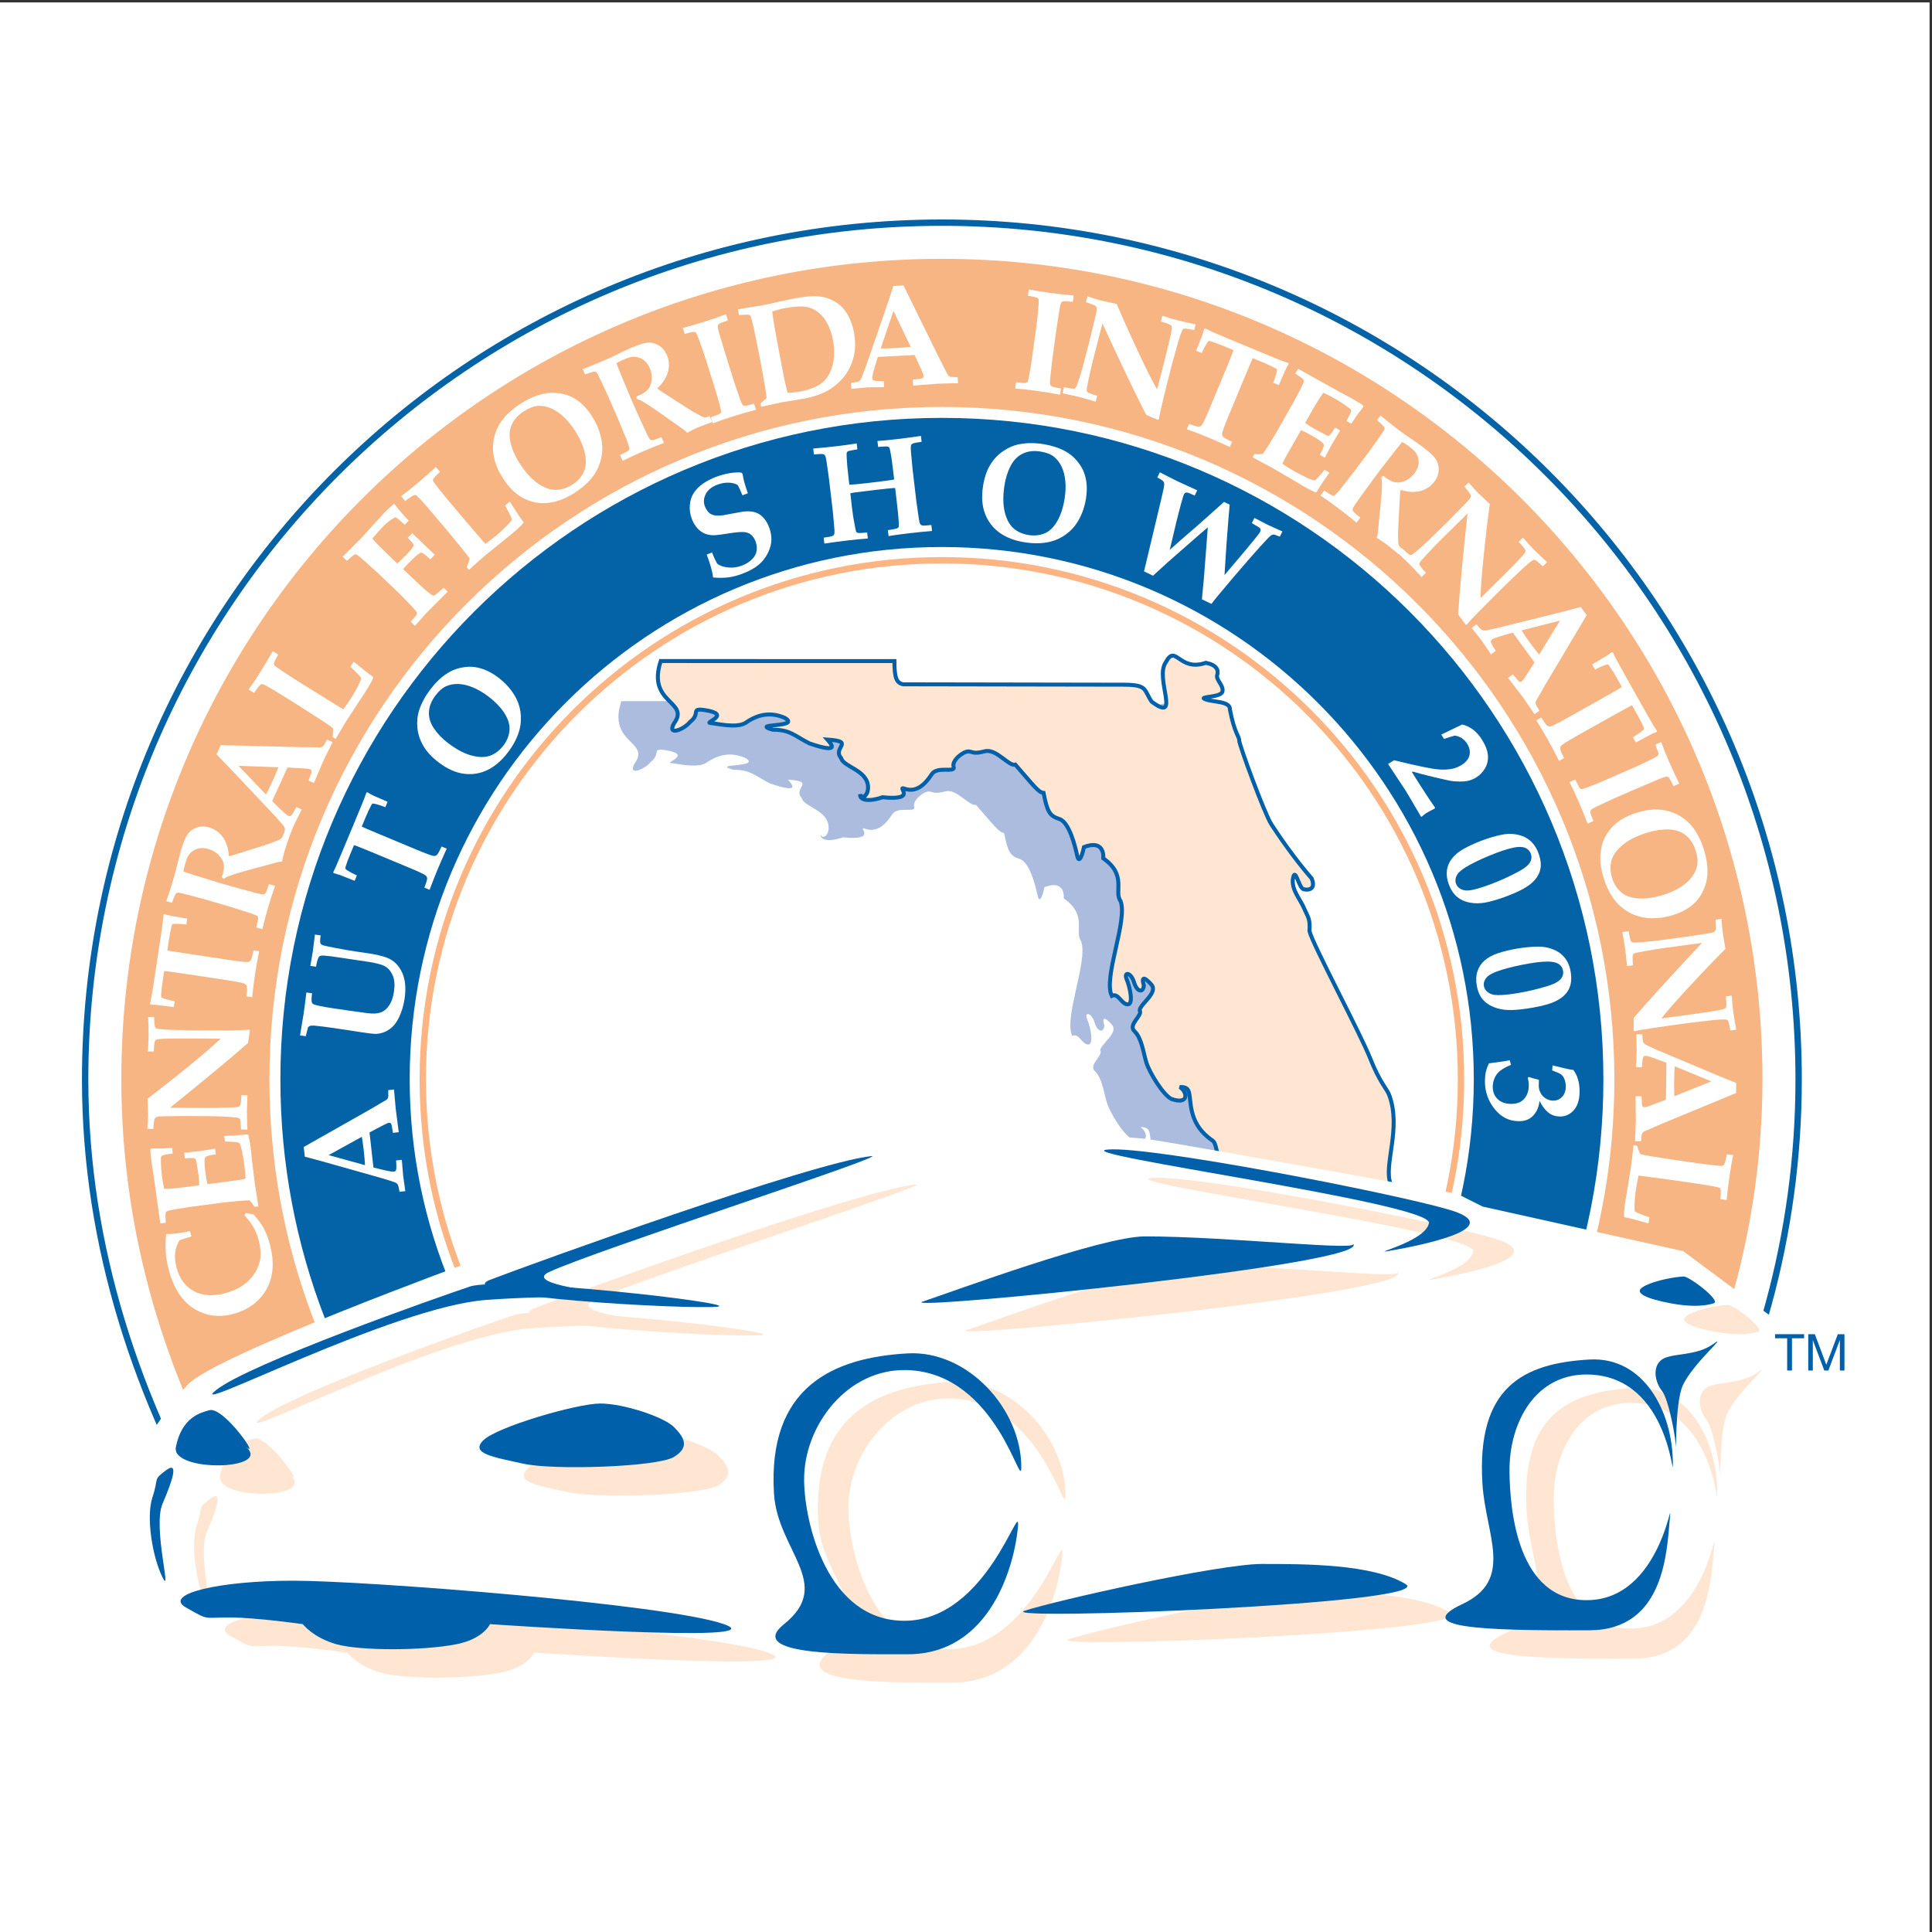 <?xml version="1.0" encoding="UTF-8"?>
<svg xmlns="http://www.w3.org/2000/svg" xmlns:xlink="http://www.w3.org/1999/xlink" width="193pt" height="193pt" viewBox="0 0 193 193" version="1.1">
<rect x="0" y="0" width="193" height="193" fill="#333333" stroke="none"/>
<g id="surface1">
<path style=" stroke:none;fill-rule:evenodd;fill:rgb(100%,100%,100%);fill-opacity:1;" d="M 0 0.242 L 192.758 0.242 L 192.758 193 L 0 193 L 0 0.242 "/>
<path style="fill:none;stroke-width:6.36;stroke-linecap:butt;stroke-linejoin:miter;stroke:rgb(1.199%,38.799%,65.099%);stroke-opacity:1;stroke-miterlimit:2.613;" d="M 940.896 1707.578 C 468.241 1707.578 85.053 1324.397 85.053 851.7 C 85.053 683.289 138.343 529.056 217.731 393.804 C 238.242 358.888 1630.892 333.462 1682.737 424.581 C 1754.506 550.732 1796.779 696.139 1796.779 851.7 C 1796.779 1324.397 1413.591 1707.578 940.896 1707.578 Z M 940.896 1707.578 " transform="matrix(0.1,0,0,-0.1,0,193)"/>
<path style=" stroke:none;fill-rule:evenodd;fill:rgb(96.1%,70.999%,51.399%);fill-opacity:1;" d="M 25.27 152.953 C 29.539 159.648 157.34 161.559 162.301 153.832 C 170.859 140.488 176.352 124.859 176.352 107.816 C 176.352 62.359 139.516 25.512 94.074 25.512 C 48.637 25.512 11.801 62.359 11.801 107.816 C 11.801 124.484 16.93 139.879 25.27 152.953 "/>
<path style="fill:none;stroke-width:6.36;stroke-linecap:butt;stroke-linejoin:miter;stroke:rgb(100%,100%,100%);stroke-opacity:1;stroke-miterlimit:2.613;" d="M 252.737 400.405 C 295.439 333.462 1573.657 314.364 1623.274 391.617 C 1708.874 524.994 1763.805 681.297 1763.805 851.7 C 1763.805 1306.197 1395.385 1674.615 940.896 1674.615 C 486.447 1674.615 118.027 1306.197 118.027 851.7 C 118.027 685.047 169.325 531.126 252.737 400.405 Z M 252.737 400.405 " transform="matrix(0.1,0,0,-0.1,0,193)"/>
<path style=" stroke:none;fill-rule:evenodd;fill:rgb(1.199%,38.799%,65.099%);fill-opacity:1;" d="M 94.074 41.402 C 57.41 41.402 27.688 71.137 27.688 107.816 C 27.688 124.703 33.988 140.117 44.367 151.836 C 56.531 165.57 130.18 166.258 142.277 153.48 C 153.551 141.578 160.465 125.504 160.465 107.816 C 160.465 71.137 130.742 41.402 94.074 41.402 "/>
<path style="fill:none;stroke-width:6.36;stroke-linecap:butt;stroke-linejoin:miter;stroke:rgb(100%,100%,100%);stroke-opacity:1;stroke-miterlimit:2.613;" d="M 940.896 1515.734 C 574.196 1515.734 276.92 1218.438 276.92 851.7 C 276.92 682.859 339.939 528.744 443.745 411.575 C 565.405 274.253 1302.01 267.379 1423.007 395.132 C 1535.76 514.136 1604.912 674.853 1604.912 851.7 C 1604.912 1218.438 1307.636 1515.734 940.896 1515.734 Z M 940.896 1515.734 " transform="matrix(0.1,0,0,-0.1,0,193)"/>
<path style=" stroke:none;fill-rule:evenodd;fill:rgb(100%,100%,100%);fill-opacity:1;" d="M 94.074 54.645 C 64.723 54.645 40.926 78.449 40.926 107.816 C 40.926 137.18 64.723 160.984 94.074 160.984 C 123.43 160.984 147.227 137.18 147.227 107.816 C 147.227 78.449 123.43 54.645 94.074 54.645 "/>
<path style=" stroke:none;fill-rule:evenodd;fill:rgb(100%,100%,100%);fill-opacity:1;" d="M 24.531 121.184 L 25.312 121.316 C 25.77 121.809 26.113 122.273 26.348 122.699 C 26.582 123.129 26.789 123.684 26.973 124.367 C 27.23 125.344 27.301 126.246 27.191 127.074 C 27.098 127.73 26.902 128.316 26.602 128.832 C 26.301 129.348 25.938 129.785 25.52 130.129 C 24.887 130.656 24.145 131.031 23.297 131.258 C 21.848 131.641 20.535 131.457 19.352 130.711 C 18.172 129.965 17.344 128.684 16.867 126.879 C 16.703 126.258 16.602 125.691 16.559 125.172 C 16.52 124.656 16.531 124.039 16.59 123.324 L 16.668 123.266 C 16.902 123.285 17.184 123.27 17.52 123.227 C 18.051 123.16 18.539 123.082 18.98 122.984 L 19.121 123.52 C 18.621 123.66 18.227 123.789 17.934 123.898 C 17.699 124.289 17.551 124.699 17.496 125.121 C 17.441 125.547 17.492 126.059 17.648 126.656 C 17.934 127.734 18.508 128.508 19.359 128.977 C 20.219 129.441 21.262 129.516 22.488 129.188 C 23.23 128.992 23.848 128.711 24.344 128.348 C 24.84 127.984 25.223 127.57 25.488 127.113 C 25.754 126.656 25.922 126.219 25.988 125.809 C 26.078 125.25 26.027 124.613 25.84 123.902 C 25.719 123.434 25.547 123.004 25.328 122.617 C 25.113 122.227 24.805 121.82 24.418 121.398 L 24.531 121.184 "/>
<path style=" stroke:none;fill-rule:evenodd;fill:rgb(100%,100%,100%);fill-opacity:1;" d="M 25.812 120.512 L 25.43 120.562 C 25.258 120.289 25.09 120.07 24.926 119.906 C 24.723 119.906 24.398 119.926 23.953 119.965 C 23.137 120.035 22.547 120.098 22.18 120.145 L 18.992 120.566 C 18.871 120.582 18.414 120.656 17.617 120.785 C 17.09 120.871 16.766 120.945 16.656 121.012 C 16.613 121.039 16.582 121.082 16.562 121.129 C 16.523 121.262 16.523 121.602 16.566 122.148 L 16.016 122.219 L 15.785 120.582 C 15.738 120.258 15.695 119.949 15.656 119.652 C 15.574 119.004 15.473 118.285 15.352 117.496 L 15.129 116.066 C 15.105 115.898 15.07 115.551 15.02 115.031 C 15.016 114.984 15.02 114.902 15.039 114.789 L 15.125 114.73 L 16.16 114.73 C 16.23 114.727 16.574 114.707 17.188 114.668 L 17.258 115.219 C 16.703 115.301 16.363 115.371 16.242 115.418 C 16.176 115.445 16.133 115.48 16.113 115.523 C 16.078 115.59 16.062 115.785 16.07 116.102 C 16.082 116.574 16.117 117.035 16.176 117.484 C 16.23 117.902 16.305 118.328 16.402 118.762 C 16.945 118.758 17.629 118.699 18.449 118.594 L 19.902 118.402 C 19.898 118.078 19.875 117.742 19.832 117.395 C 19.816 117.285 19.754 116.895 19.648 116.227 C 19.609 115.973 19.574 115.828 19.539 115.785 C 19.504 115.746 19.453 115.719 19.379 115.703 C 19.191 115.672 18.887 115.676 18.469 115.723 L 18.395 115.152 L 19.949 114.988 L 21.484 114.746 L 21.559 115.316 C 21.016 115.383 20.684 115.465 20.566 115.555 C 20.48 115.625 20.438 115.734 20.434 115.887 C 20.422 116.219 20.453 116.645 20.52 117.16 C 20.582 117.621 20.652 117.996 20.73 118.293 L 23.684 117.902 C 24.012 117.859 24.293 117.809 24.527 117.75 C 24.516 117.367 24.477 116.91 24.406 116.391 C 24.34 115.879 24.262 115.414 24.172 114.984 C 24.082 114.559 24 114.301 23.926 114.207 C 23.906 114.176 23.859 114.152 23.789 114.133 C 23.551 114.078 23.113 114.043 22.473 114.031 L 22.398 113.461 C 23.344 113.445 24.113 113.398 24.711 113.32 L 24.816 113.406 C 24.895 113.703 24.973 114.129 25.047 114.684 L 25.164 115.828 C 25.293 116.953 25.387 117.73 25.441 118.152 C 25.457 118.266 25.578 119.051 25.812 120.512 "/>
<path style=" stroke:none;fill-rule:evenodd;fill:rgb(100%,100%,100%);fill-opacity:1;" d="M 24.078 112.836 C 24.051 112.27 24.027 111.945 24.004 111.863 C 23.988 111.812 23.957 111.77 23.914 111.73 C 23.871 111.695 23.785 111.664 23.652 111.641 C 23.469 111.613 23.035 111.578 22.34 111.539 C 21.945 111.52 21.434 111.508 20.801 111.5 L 18.516 111.484 L 16.441 111.512 C 16.098 111.516 15.867 111.527 15.766 111.547 C 15.66 111.57 15.582 111.605 15.531 111.648 C 15.484 111.695 15.441 111.77 15.414 111.871 C 15.383 111.977 15.352 112.277 15.316 112.777 L 14.719 112.77 C 14.762 112.168 14.785 111.723 14.789 111.441 L 14.766 110.406 L 14.738 109.754 C 16.027 108.781 17.512 107.609 19.195 106.23 C 20.406 105.238 21.355 104.414 22.039 103.758 L 20.391 103.746 C 17.824 103.727 16.316 103.746 15.863 103.801 C 15.688 103.82 15.574 103.859 15.52 103.926 C 15.434 104.035 15.383 104.406 15.367 105.043 L 14.773 105.035 C 14.816 104.457 14.84 103.922 14.844 103.434 C 14.848 102.961 14.832 102.352 14.797 101.598 L 15.395 101.605 C 15.402 102.191 15.441 102.539 15.516 102.652 C 15.535 102.691 15.574 102.715 15.621 102.73 C 15.859 102.805 16.402 102.852 17.25 102.883 C 18.102 102.906 18.727 102.918 19.133 102.922 C 22.297 102.945 24.219 102.926 24.898 102.863 L 24.961 102.961 C 24.895 103.363 24.832 103.773 24.773 104.191 C 23.043 105.715 20.445 107.867 16.984 110.66 L 20.527 110.684 C 21.262 110.691 22.027 110.676 22.824 110.641 C 23.375 110.625 23.711 110.602 23.828 110.562 C 23.887 110.543 23.934 110.512 23.969 110.465 C 24.004 110.422 24.031 110.344 24.047 110.227 C 24.086 109.918 24.105 109.691 24.105 109.551 C 24.105 109.523 24.105 109.473 24.102 109.406 L 24.719 109.41 C 24.684 110.316 24.668 110.832 24.668 110.953 C 24.664 111.418 24.68 112.047 24.715 112.84 L 24.078 112.836 "/>
<path style=" stroke:none;fill-rule:evenodd;fill:rgb(100%,100%,100%);fill-opacity:1;" d="M 25.191 99.621 L 24.621 99.535 C 24.688 98.969 24.699 98.629 24.656 98.516 C 24.617 98.402 24.535 98.316 24.406 98.258 C 24.215 98.176 23.605 98.059 22.586 97.902 L 18.348 97.262 C 17.191 97.086 16.543 97 16.402 97.004 L 16.25 98.008 C 16.172 98.516 16.121 98.961 16.098 99.348 C 16.09 99.504 16.094 99.598 16.113 99.621 C 16.141 99.66 16.219 99.703 16.352 99.746 C 16.676 99.855 17.043 99.949 17.453 100.02 L 17.363 100.609 C 16.395 100.48 15.848 100.41 15.723 100.395 C 15.516 100.375 15.289 100.363 15.043 100.359 L 14.98 100.285 C 15.035 100.066 15.082 99.832 15.129 99.586 C 15.203 99.184 15.324 98.41 15.5 97.258 L 15.93 94.414 C 16.109 93.23 16.223 92.441 16.27 92.039 C 16.297 91.82 16.316 91.602 16.328 91.379 L 16.41 91.316 C 16.691 91.402 16.941 91.465 17.156 91.504 C 17.195 91.516 17.707 91.602 18.703 91.766 L 18.613 92.355 C 18.242 92.309 17.883 92.285 17.539 92.285 C 17.363 92.289 17.254 92.305 17.219 92.332 C 17.191 92.355 17.164 92.43 17.133 92.551 C 17.039 92.93 16.949 93.391 16.867 93.93 L 16.715 94.941 C 16.875 94.98 17.523 95.086 18.648 95.254 L 22.891 95.898 C 23.906 96.051 24.527 96.117 24.742 96.098 C 24.871 96.082 24.973 96.027 25.047 95.926 C 25.121 95.828 25.211 95.496 25.316 94.938 L 25.887 95.023 C 25.707 95.926 25.574 96.691 25.477 97.316 C 25.379 97.98 25.281 98.75 25.191 99.621 "/>
<path style=" stroke:none;fill-rule:evenodd;fill:rgb(100%,100%,100%);fill-opacity:1;" d="M 17.172 90.184 L 16.617 90.023 C 16.648 89.918 16.766 89.555 16.977 88.938 C 17.078 88.633 17.211 88.203 17.375 87.641 C 17.516 87.16 17.625 86.746 17.699 86.398 C 17.84 85.82 17.961 85.348 18.07 84.98 C 18.277 84.262 18.484 83.738 18.691 83.41 C 18.902 83.086 19.203 82.844 19.602 82.688 C 20 82.531 20.434 82.523 20.898 82.66 C 21.453 82.82 21.906 83.141 22.258 83.621 C 22.609 84.102 22.812 84.738 22.867 85.535 C 23.102 85.484 23.352 85.414 23.605 85.328 C 23.863 85.242 24.016 85.195 24.07 85.184 C 24.121 85.172 24.172 85.156 24.223 85.141 L 26.117 84.535 C 26.621 84.375 26.895 84.285 26.93 84.273 C 27.484 84.062 27.812 83.93 27.918 83.871 C 28.023 83.82 28.102 83.762 28.156 83.695 C 28.207 83.633 28.27 83.492 28.336 83.277 L 28.945 83.457 C 28.703 84.148 28.535 84.652 28.441 84.969 C 28.336 85.336 28.246 85.703 28.18 86.074 C 28.074 86.07 27.926 86.086 27.742 86.125 L 24.891 86.895 C 24.07 87.113 23.422 87.312 22.938 87.492 C 22.691 87.578 22.5 87.68 22.359 87.785 L 22.156 87.645 C 22.336 87.098 22.402 86.664 22.352 86.344 C 22.305 86.023 22.141 85.723 21.859 85.43 C 21.578 85.137 21.23 84.93 20.812 84.809 C 20.391 84.684 20.012 84.684 19.672 84.805 C 19.336 84.926 19.066 85.117 18.867 85.387 C 18.742 85.559 18.609 85.895 18.465 86.391 C 18.398 86.613 18.355 86.836 18.328 87.062 C 18.488 87.125 18.852 87.246 19.426 87.426 C 20.711 87.828 21.574 88.094 22.008 88.223 C 22.695 88.422 23.422 88.629 24.195 88.84 C 25.145 89.098 25.68 89.242 25.812 89.27 C 26.074 89.332 26.246 89.355 26.336 89.34 C 26.379 89.332 26.418 89.312 26.461 89.281 C 26.504 89.246 26.547 89.188 26.59 89.102 C 26.637 89.02 26.727 88.754 26.863 88.32 L 27.473 88.496 C 27.207 89.27 26.957 90.051 26.727 90.844 C 26.52 91.551 26.348 92.211 26.211 92.824 L 25.602 92.645 C 25.734 92.125 25.797 91.809 25.793 91.703 C 25.797 91.648 25.785 91.602 25.762 91.566 C 25.734 91.531 25.676 91.492 25.586 91.449 C 25.414 91.367 25.152 91.266 24.793 91.148 L 22.801 90.523 L 20.254 89.781 L 18.793 89.395 C 18.219 89.234 17.867 89.164 17.742 89.176 C 17.684 89.18 17.637 89.203 17.594 89.238 C 17.508 89.332 17.367 89.645 17.172 90.184 "/>
<path style=" stroke:none;fill-rule:evenodd;fill:rgb(100%,100%,100%);fill-opacity:1;" d="M 23.832 76.504 L 27.812 76.648 C 27.656 77.055 27.465 77.504 27.238 78.004 C 27 78.52 26.777 78.977 26.566 79.371 Z M 29.406 82.336 L 30.145 80.863 L 29.602 80.617 C 29.352 81.121 29.168 81.414 29.062 81.488 C 28.988 81.539 28.898 81.539 28.797 81.492 C 28.648 81.426 28.328 81.148 27.832 80.66 L 27.188 80.023 L 28.723 76.668 L 30.398 76.766 C 30.688 76.777 30.887 76.809 30.996 76.855 C 31.082 76.895 31.129 76.957 31.133 77.043 C 31.141 77.125 31.035 77.434 30.816 77.969 L 31.355 78.219 L 32.344 75.914 L 33.227 74.133 L 32.684 73.887 C 32.613 74.008 32.559 74.098 32.52 74.156 C 32.414 74.355 32.344 74.473 32.301 74.516 C 32.262 74.559 32.215 74.59 32.164 74.613 C 32.109 74.637 32.035 74.652 31.938 74.66 L 31.223 74.645 L 30.148 74.641 L 22.051 74.438 L 21.629 75.359 L 22.84 76.605 L 26.242 80.211 C 26.887 80.895 27.316 81.352 27.535 81.586 C 27.992 82.098 28.254 82.395 28.32 82.484 C 28.387 82.574 28.43 82.652 28.449 82.719 C 28.469 82.785 28.469 82.859 28.461 82.934 C 28.449 83.012 28.375 83.23 28.242 83.59 L 28.781 83.84 L 29.406 82.336 "/>
<path style=" stroke:none;fill-rule:evenodd;fill:rgb(100%,100%,100%);fill-opacity:1;" d="M 33.531 73.824 L 33.219 73.629 C 33.242 73.492 33.262 73.289 33.273 73.023 C 33.281 72.906 33.273 72.824 33.258 72.777 C 33.25 72.75 33.234 72.727 33.211 72.703 C 33.125 72.621 32.777 72.379 32.164 71.977 C 31.555 71.578 30.816 71.105 29.949 70.559 C 28.68 69.758 27.895 69.266 27.59 69.086 C 26.824 68.621 26.379 68.375 26.246 68.344 C 26.188 68.328 26.133 68.336 26.078 68.363 C 25.961 68.422 25.723 68.703 25.371 69.219 L 24.836 68.879 C 25.191 68.391 25.574 67.816 25.988 67.16 C 26.449 66.43 26.871 65.723 27.25 65.047 L 27.789 65.387 C 27.516 65.859 27.375 66.164 27.363 66.301 C 27.359 66.359 27.379 66.418 27.418 66.473 C 27.461 66.527 27.699 66.703 28.133 66.992 C 28.566 67.285 29.121 67.645 29.793 68.07 C 29.867 68.117 30.449 68.48 31.543 69.16 C 32.121 69.52 32.695 69.871 33.262 70.227 C 33.828 70.578 34.176 70.789 34.301 70.855 C 34.684 70.324 34.938 69.957 35.062 69.758 C 35.449 69.145 35.75 68.59 35.969 68.094 C 36.051 67.914 36.086 67.801 36.078 67.75 C 36.07 67.699 36.016 67.617 35.918 67.508 C 35.66 67.23 35.355 66.93 35.008 66.605 L 35.328 66.102 C 35.43 66.184 35.492 66.23 35.512 66.242 L 36.637 67.156 C 36.996 67.43 37.215 67.594 37.289 67.645 C 37.246 67.781 37.199 67.914 37.137 68.039 C 37.004 68.301 36.773 68.688 36.445 69.203 C 36.398 69.277 36.094 69.746 35.52 70.609 C 35.086 71.266 34.785 71.727 34.621 71.988 C 34.371 72.387 34.008 72.996 33.531 73.824 "/>
<path style=" stroke:none;fill-rule:evenodd;fill:rgb(100%,100%,100%);fill-opacity:1;" d="M 43.43 55.418 L 42.988 55.879 C 42.547 55.477 42.262 55.254 42.125 55.215 C 42.059 55.195 41.969 55.227 41.852 55.305 C 41.566 55.516 41.164 55.891 40.648 56.43 C 40.574 56.512 40.445 56.648 40.262 56.844 L 40.84 57.395 C 41.66 58.18 42.242 58.719 42.59 59.016 C 42.941 59.309 43.156 59.469 43.246 59.484 C 43.309 59.496 43.379 59.484 43.461 59.441 C 43.543 59.402 43.828 59.16 44.32 58.715 L 44.723 59.098 L 42.742 61.086 C 42.465 61.379 42.035 61.859 41.457 62.52 L 41.027 62.105 C 41.395 61.707 41.598 61.465 41.633 61.379 C 41.652 61.34 41.656 61.297 41.648 61.246 C 41.637 61.18 41.57 61.07 41.449 60.918 C 41.379 60.836 41.145 60.582 40.742 60.16 C 40.344 59.742 40.051 59.445 39.871 59.27 L 37.73 57.227 C 37.684 57.184 37.188 56.734 36.242 55.891 C 35.973 55.645 35.766 55.484 35.625 55.406 C 35.578 55.383 35.531 55.371 35.492 55.379 C 35.453 55.379 35.387 55.41 35.301 55.473 C 35.211 55.527 35 55.715 34.66 56.027 L 34.23 55.613 L 36.016 53.828 L 38.324 51.297 C 38.656 50.949 38.984 50.641 39.316 50.363 L 39.43 50.387 C 39.59 50.609 39.809 50.883 40.086 51.199 C 40.363 51.516 40.613 51.785 40.836 52.004 L 40.438 52.422 C 40.355 52.344 40.164 52.176 39.863 51.922 C 39.707 51.785 39.609 51.711 39.566 51.695 C 39.531 51.68 39.5 51.68 39.469 51.691 C 39.371 51.715 39.195 51.82 38.941 52.004 C 38.688 52.191 38.418 52.434 38.133 52.734 C 38.078 52.797 37.926 52.961 37.684 53.238 C 37.441 53.512 37.277 53.699 37.195 53.805 C 37.496 54.164 38.094 54.77 38.977 55.617 L 39.691 56.297 C 40.129 55.887 40.422 55.602 40.566 55.449 C 40.988 55.008 41.234 54.711 41.301 54.555 C 41.328 54.5 41.32 54.426 41.277 54.344 C 41.219 54.23 41.035 54.023 40.734 53.723 L 41.176 53.262 C 41.762 53.824 42.516 54.543 43.43 55.418 "/>
<path style=" stroke:none;fill-rule:evenodd;fill:rgb(100%,100%,100%);fill-opacity:1;" d="M 46.852 56.926 L 46.613 56.645 C 46.676 56.52 46.754 56.336 46.848 56.082 C 46.891 55.973 46.91 55.891 46.91 55.844 C 46.91 55.812 46.902 55.785 46.887 55.758 C 46.828 55.652 46.57 55.316 46.109 54.75 C 45.652 54.18 45.094 53.504 44.438 52.723 C 43.469 51.57 42.871 50.863 42.637 50.598 C 42.047 49.926 41.695 49.551 41.582 49.48 C 41.531 49.449 41.473 49.441 41.414 49.453 C 41.285 49.469 40.973 49.668 40.48 50.051 L 40.074 49.562 C 40.562 49.203 41.102 48.777 41.695 48.277 C 42.359 47.723 42.973 47.18 43.543 46.648 L 43.953 47.137 C 43.547 47.508 43.32 47.754 43.27 47.879 C 43.246 47.934 43.246 47.996 43.27 48.059 C 43.289 48.121 43.465 48.359 43.789 48.773 C 44.113 49.184 44.531 49.691 45.047 50.305 C 45.102 50.371 45.543 50.895 46.375 51.879 C 46.82 52.395 47.258 52.902 47.691 53.414 C 48.121 53.922 48.387 54.227 48.488 54.332 C 49.016 53.941 49.367 53.668 49.551 53.516 C 50.102 53.051 50.559 52.617 50.918 52.211 C 51.047 52.062 51.117 51.965 51.125 51.914 C 51.133 51.863 51.105 51.77 51.047 51.633 C 50.887 51.293 50.691 50.914 50.457 50.496 L 50.914 50.113 C 50.988 50.227 51.035 50.289 51.047 50.305 L 51.84 51.52 C 52.102 51.891 52.258 52.109 52.312 52.184 C 52.23 52.301 52.145 52.41 52.047 52.512 C 51.84 52.719 51.504 53.02 51.035 53.41 C 50.969 53.465 50.531 53.82 49.723 54.469 C 49.109 54.961 48.684 55.309 48.445 55.508 C 48.086 55.809 47.555 56.281 46.852 56.926 "/>
<path style=" stroke:none;fill-rule:evenodd;fill:rgb(100%,100%,100%);fill-opacity:1;" d="M 50.996 44.203 C 50.844 43.547 50.887 42.953 51.125 42.418 C 51.363 41.883 51.777 41.434 52.363 41.062 C 52.879 40.742 53.344 40.566 53.766 40.547 C 54.184 40.523 54.613 40.605 55.047 40.789 C 55.484 40.977 55.91 41.262 56.324 41.652 C 56.738 42.043 57.125 42.52 57.477 43.086 C 57.992 43.91 58.32 44.68 58.453 45.398 C 58.586 46.113 58.531 46.723 58.281 47.215 C 58.035 47.707 57.656 48.113 57.152 48.43 C 56.602 48.773 56.051 48.945 55.488 48.941 C 54.93 48.938 54.328 48.711 53.684 48.258 C 53.039 47.805 52.426 47.109 51.836 46.172 C 51.426 45.52 51.148 44.863 50.996 44.203 Z M 52.254 49.75 C 53.023 50.16 53.84 50.324 54.699 50.242 C 55.555 50.164 56.438 49.84 57.344 49.27 C 58.18 48.746 58.84 48.145 59.324 47.465 C 59.672 46.965 59.914 46.41 60.051 45.801 C 60.191 45.191 60.203 44.586 60.094 43.98 C 59.949 43.164 59.641 42.379 59.164 41.621 C 58.883 41.172 58.582 40.793 58.258 40.477 C 57.934 40.16 57.586 39.906 57.215 39.707 C 56.844 39.508 56.391 39.367 55.867 39.281 C 55.34 39.199 54.805 39.219 54.266 39.34 C 53.539 39.508 52.809 39.82 52.074 40.281 C 51.34 40.742 50.727 41.277 50.234 41.883 C 49.852 42.359 49.574 42.918 49.402 43.562 C 49.227 44.207 49.199 44.871 49.32 45.562 C 49.441 46.25 49.73 46.965 50.195 47.703 C 50.793 48.656 51.48 49.34 52.254 49.75 "/>
<path style=" stroke:none;fill-rule:evenodd;fill:rgb(100%,100%,100%);fill-opacity:1;" d="M 58.441 37.398 L 58.211 36.871 C 58.312 36.828 58.664 36.688 59.277 36.453 C 59.57 36.336 59.988 36.164 60.527 35.93 C 60.984 35.73 61.371 35.551 61.691 35.387 C 62.219 35.121 62.66 34.914 63.016 34.762 C 63.699 34.465 64.234 34.289 64.617 34.242 C 65 34.191 65.379 34.27 65.754 34.477 C 66.129 34.68 66.414 35.008 66.609 35.453 C 66.84 35.98 66.883 36.535 66.738 37.113 C 66.594 37.688 66.234 38.254 65.656 38.809 C 65.848 38.953 66.059 39.098 66.289 39.242 C 66.516 39.387 66.652 39.473 66.695 39.504 C 66.738 39.535 66.781 39.566 66.824 39.594 L 68.504 40.668 C 68.949 40.953 69.191 41.105 69.227 41.125 C 69.742 41.414 70.055 41.582 70.164 41.629 C 70.273 41.672 70.367 41.695 70.449 41.695 C 70.535 41.695 70.68 41.652 70.891 41.566 L 71.145 42.152 C 70.453 42.406 69.961 42.602 69.656 42.73 C 69.309 42.883 68.969 43.051 68.641 43.238 C 68.578 43.152 68.469 43.051 68.32 42.934 L 65.906 41.23 C 65.215 40.742 64.645 40.371 64.199 40.109 C 63.973 39.98 63.777 39.895 63.602 39.855 L 63.582 39.609 C 64.117 39.398 64.492 39.168 64.707 38.93 C 64.918 38.688 65.047 38.363 65.094 37.965 C 65.137 37.562 65.074 37.16 64.902 36.762 C 64.727 36.359 64.484 36.066 64.176 35.883 C 63.863 35.699 63.543 35.617 63.215 35.637 C 63 35.652 62.656 35.762 62.184 35.969 C 61.973 36.059 61.77 36.168 61.578 36.293 C 61.633 36.453 61.777 36.812 62.004 37.367 C 62.516 38.617 62.863 39.449 63.043 39.863 C 63.328 40.52 63.637 41.211 63.969 41.941 C 64.375 42.836 64.609 43.34 64.672 43.461 C 64.789 43.699 64.883 43.848 64.949 43.906 C 64.98 43.934 65.023 43.953 65.078 43.965 C 65.129 43.977 65.199 43.973 65.297 43.953 C 65.391 43.934 65.652 43.836 66.074 43.66 L 66.324 44.246 C 65.562 44.531 64.801 44.84 64.047 45.172 C 63.371 45.465 62.754 45.754 62.195 46.039 L 61.941 45.457 C 62.426 45.227 62.711 45.074 62.785 45.004 C 62.836 44.969 62.859 44.93 62.875 44.891 C 62.883 44.848 62.875 44.777 62.848 44.68 C 62.805 44.496 62.715 44.23 62.578 43.879 L 61.781 41.945 L 60.723 39.512 L 60.086 38.145 C 59.84 37.602 59.672 37.285 59.582 37.191 C 59.539 37.152 59.492 37.129 59.438 37.121 C 59.312 37.113 58.98 37.207 58.441 37.398 "/>
<path style=" stroke:none;fill-rule:evenodd;fill:rgb(100%,100%,100%);fill-opacity:1;" d="M 72.527 31.395 L 72.719 32.004 C 72.262 32.16 71.988 32.266 71.91 32.312 C 71.828 32.359 71.773 32.406 71.746 32.445 C 71.719 32.488 71.707 32.531 71.707 32.586 C 71.699 32.672 71.723 32.824 71.777 33.047 C 71.805 33.168 71.871 33.391 71.969 33.719 C 72.305 34.84 72.488 35.445 72.516 35.527 L 73.375 38.273 L 73.805 39.508 C 73.953 39.977 74.07 40.273 74.156 40.398 C 74.195 40.453 74.242 40.496 74.293 40.516 C 74.348 40.535 74.426 40.543 74.523 40.531 C 74.621 40.523 74.891 40.457 75.332 40.328 L 75.523 40.934 C 74.773 41.129 73.977 41.355 73.137 41.621 C 72.406 41.852 71.762 42.074 71.203 42.293 L 71.012 41.688 C 71.488 41.516 71.762 41.414 71.832 41.375 C 71.926 41.324 71.984 41.281 72.008 41.238 C 72.031 41.195 72.043 41.152 72.039 41.109 C 72.035 41.051 71.988 40.832 71.895 40.449 C 71.746 39.898 71.602 39.391 71.457 38.93 L 70.562 36.082 C 70.281 35.18 70.086 34.605 69.98 34.352 C 69.773 33.781 69.637 33.43 69.559 33.297 C 69.527 33.242 69.488 33.203 69.453 33.18 C 69.414 33.156 69.348 33.148 69.266 33.152 C 69.18 33.156 68.891 33.227 68.398 33.359 L 68.207 32.754 C 68.789 32.613 69.453 32.426 70.191 32.191 C 71.02 31.934 71.801 31.668 72.527 31.395 "/>
<path style=" stroke:none;fill-rule:evenodd;fill:rgb(100%,100%,100%);fill-opacity:1;" d="M 78.086 36.504 L 77.781 34.891 C 77.43 33.051 77.219 31.797 77.148 31.121 C 77.566 30.977 77.953 30.867 78.309 30.801 C 79.258 30.621 79.984 30.57 80.484 30.648 C 80.984 30.73 81.422 30.926 81.797 31.246 C 82.176 31.562 82.477 31.953 82.707 32.43 C 82.934 32.898 83.102 33.406 83.203 33.938 C 83.312 34.523 83.348 35.082 83.309 35.613 C 83.27 36.145 83.164 36.613 82.988 37.023 C 82.816 37.438 82.613 37.762 82.387 37.996 C 82.16 38.234 81.879 38.438 81.543 38.602 C 81.09 38.824 80.559 38.992 79.941 39.109 C 79.547 39.184 79.129 39.23 78.688 39.246 C 78.551 38.812 78.348 37.898 78.086 36.504 Z M 78.148 40.176 L 80.234 39.84 C 81.18 39.664 81.965 39.406 82.59 39.07 C 83.219 38.738 83.773 38.277 84.258 37.699 C 84.738 37.117 85.074 36.441 85.27 35.68 C 85.461 34.914 85.473 34.086 85.305 33.188 C 85.172 32.488 84.938 31.859 84.605 31.312 C 84.41 30.984 84.156 30.695 83.844 30.438 C 83.531 30.184 83.172 29.977 82.762 29.824 C 82.352 29.672 81.887 29.594 81.371 29.586 C 80.855 29.582 80.188 29.656 79.359 29.812 C 79.004 29.879 78.527 29.98 77.934 30.113 C 77.113 30.305 76.555 30.426 76.258 30.48 L 73.707 30.902 L 73.816 31.469 C 74.332 31.441 74.629 31.43 74.711 31.434 C 74.793 31.434 74.855 31.453 74.902 31.48 C 74.926 31.504 74.953 31.531 74.973 31.57 C 75.055 31.742 75.164 32.16 75.305 32.816 C 75.555 34.008 75.742 34.91 75.859 35.527 L 76.074 36.676 C 76.344 38.086 76.512 39.109 76.578 39.746 C 76.449 39.883 76.305 40.02 76.148 40.148 C 76.066 40.219 76.008 40.27 75.973 40.301 L 76.039 40.637 L 78.148 40.176 "/>
<path style=" stroke:none;fill-rule:evenodd;fill:rgb(100%,100%,100%);fill-opacity:1;" d="M 89.258 31.055 L 90.973 34.648 C 90.539 34.699 90.051 34.738 89.504 34.766 C 88.938 34.797 88.43 34.809 87.98 34.805 Z M 86.672 38.695 L 88.316 38.672 L 88.285 38.074 C 87.719 38.086 87.375 38.059 87.258 38 C 87.18 37.957 87.141 37.879 87.133 37.766 C 87.125 37.605 87.223 37.191 87.422 36.527 L 87.691 35.656 L 91.371 35.465 L 92.066 36.992 C 92.188 37.258 92.254 37.449 92.258 37.566 C 92.266 37.66 92.23 37.73 92.16 37.777 C 92.09 37.82 91.766 37.871 91.191 37.922 L 91.223 38.52 L 93.719 38.328 L 95.703 38.281 L 95.672 37.688 C 95.535 37.68 95.43 37.676 95.359 37.668 C 95.133 37.664 94.996 37.656 94.938 37.641 C 94.883 37.625 94.832 37.598 94.789 37.562 C 94.746 37.527 94.695 37.469 94.645 37.383 L 94.324 36.742 L 93.832 35.789 L 90.258 28.52 L 89.246 28.57 L 88.703 30.219 L 87.086 34.906 C 86.781 35.797 86.574 36.391 86.465 36.691 C 86.227 37.332 86.086 37.703 86.035 37.805 C 85.984 37.902 85.934 37.977 85.887 38.027 C 85.836 38.074 85.773 38.109 85.699 38.137 C 85.629 38.16 85.402 38.195 85.02 38.246 L 85.051 38.844 L 86.672 38.695 "/>
<path style=" stroke:none;fill-rule:evenodd;fill:rgb(100%,100%,100%);fill-opacity:1;" d="M 107.258 29.523 L 107.172 30.152 C 106.688 30.105 106.398 30.082 106.309 30.09 C 106.215 30.098 106.145 30.117 106.102 30.141 C 106.062 30.168 106.027 30.203 106.008 30.246 C 105.965 30.324 105.918 30.473 105.875 30.699 C 105.848 30.82 105.812 31.051 105.762 31.387 C 105.59 32.547 105.496 33.168 105.484 33.258 L 105.094 36.105 L 104.957 37.406 C 104.891 37.891 104.867 38.211 104.895 38.363 C 104.906 38.43 104.93 38.484 104.969 38.527 C 105.012 38.566 105.074 38.605 105.168 38.641 C 105.262 38.676 105.531 38.727 105.988 38.801 L 105.902 39.43 C 105.141 39.285 104.324 39.152 103.453 39.031 C 102.691 38.93 102.016 38.855 101.414 38.816 L 101.5 38.184 C 102.004 38.234 102.297 38.258 102.375 38.254 C 102.48 38.246 102.551 38.234 102.594 38.203 C 102.633 38.18 102.66 38.141 102.676 38.102 C 102.699 38.047 102.75 37.828 102.824 37.445 C 102.93 36.883 103.016 36.363 103.078 35.883 L 103.484 32.926 C 103.609 31.988 103.68 31.383 103.691 31.109 C 103.754 30.512 103.773 30.129 103.762 29.977 C 103.758 29.91 103.738 29.863 103.715 29.824 C 103.688 29.785 103.637 29.754 103.559 29.723 C 103.48 29.688 103.188 29.629 102.684 29.539 L 102.77 28.91 C 103.359 29.031 104.035 29.145 104.805 29.246 C 105.668 29.367 106.484 29.461 107.258 29.523 "/>
<path style=" stroke:none;fill-rule:evenodd;fill:rgb(100%,100%,100%);fill-opacity:1;" d="M 106.289 38.672 C 106.848 38.785 107.164 38.84 107.25 38.84 C 107.305 38.832 107.355 38.816 107.402 38.781 C 107.449 38.75 107.496 38.672 107.555 38.547 C 107.625 38.379 107.766 37.965 107.973 37.305 C 108.09 36.926 108.227 36.43 108.383 35.82 L 108.953 33.602 L 109.434 31.586 C 109.52 31.25 109.559 31.027 109.562 30.922 C 109.566 30.812 109.555 30.73 109.523 30.672 C 109.492 30.609 109.43 30.555 109.336 30.5 C 109.242 30.445 108.961 30.344 108.484 30.184 L 108.633 29.605 C 109.207 29.797 109.633 29.926 109.906 30 L 110.914 30.227 L 111.555 30.363 C 112.18 31.848 112.957 33.574 113.887 35.543 C 114.555 36.961 115.121 38.082 115.59 38.906 L 116.004 37.305 C 116.645 34.824 116.992 33.355 117.051 32.898 C 117.074 32.727 117.062 32.605 117.012 32.535 C 116.93 32.426 116.582 32.289 115.969 32.121 L 116.117 31.543 C 116.672 31.727 117.184 31.879 117.656 32 C 118.113 32.121 118.711 32.254 119.445 32.402 L 119.297 32.98 C 118.727 32.848 118.375 32.801 118.25 32.84 C 118.207 32.855 118.176 32.883 118.148 32.926 C 118.02 33.137 117.84 33.652 117.609 34.473 C 117.375 35.289 117.211 35.895 117.105 36.285 C 116.312 39.352 115.867 41.223 115.762 41.895 L 115.656 41.934 C 115.277 41.77 114.895 41.609 114.504 41.449 C 113.449 39.402 111.992 36.355 110.129 32.316 L 109.242 35.75 C 109.059 36.465 108.887 37.211 108.723 37.992 C 108.605 38.527 108.551 38.859 108.555 38.984 C 108.559 39.043 108.578 39.098 108.613 39.145 C 108.648 39.188 108.723 39.234 108.828 39.273 C 109.117 39.391 109.332 39.465 109.469 39.5 C 109.496 39.508 109.547 39.516 109.609 39.527 L 109.457 40.125 C 108.59 39.875 108.094 39.73 107.973 39.699 C 107.523 39.586 106.91 39.445 106.133 39.285 L 106.289 38.672 "/>
<path style=" stroke:none;fill-rule:evenodd;fill:rgb(100%,100%,100%);fill-opacity:1;" d="M 118.559 42.875 L 118.781 42.34 C 119.312 42.543 119.645 42.637 119.762 42.625 C 119.883 42.613 119.988 42.555 120.074 42.445 C 120.199 42.273 120.461 41.715 120.859 40.762 L 122.504 36.801 C 122.953 35.723 123.191 35.113 123.223 34.977 L 122.285 34.586 C 121.812 34.391 121.391 34.234 121.023 34.117 C 120.875 34.066 120.781 34.051 120.754 34.062 C 120.711 34.078 120.652 34.145 120.574 34.266 C 120.391 34.551 120.211 34.887 120.043 35.27 L 119.492 35.039 C 119.852 34.129 120.055 33.613 120.098 33.5 C 120.164 33.301 120.234 33.082 120.297 32.848 L 120.383 32.805 C 120.582 32.91 120.797 33.012 121.023 33.117 C 121.395 33.285 122.121 33.594 123.191 34.035 L 125.848 35.141 C 126.953 35.602 127.691 35.902 128.07 36.047 C 128.273 36.125 128.484 36.195 128.699 36.262 L 128.734 36.355 C 128.586 36.609 128.469 36.836 128.375 37.035 C 128.355 37.07 128.148 37.547 127.75 38.473 L 127.199 38.242 C 127.332 37.895 127.441 37.555 127.523 37.219 C 127.562 37.047 127.574 36.941 127.559 36.895 C 127.539 36.863 127.477 36.816 127.367 36.762 C 127.02 36.578 126.598 36.379 126.09 36.168 L 125.148 35.777 C 125.07 35.926 124.812 36.527 124.379 37.578 L 122.73 41.539 C 122.336 42.492 122.121 43.074 122.09 43.289 C 122.07 43.418 122.102 43.531 122.18 43.629 C 122.258 43.723 122.555 43.891 123.074 44.129 L 122.852 44.66 C 122.02 44.27 121.312 43.953 120.73 43.711 C 120.109 43.453 119.383 43.172 118.559 42.875 "/>
<path style=" stroke:none;fill-rule:evenodd;fill:rgb(100%,100%,100%);fill-opacity:1;" d="M 125.133 45.688 L 125.324 45.352 C 125.641 45.383 125.918 45.379 126.148 45.348 C 126.27 45.188 126.449 44.914 126.688 44.535 C 127.121 43.84 127.43 43.332 127.613 43.008 L 129.199 40.215 C 129.258 40.109 129.477 39.699 129.852 38.984 C 130.105 38.512 130.238 38.211 130.254 38.078 C 130.254 38.027 130.242 37.98 130.215 37.934 C 130.133 37.824 129.863 37.621 129.398 37.324 L 129.672 36.84 L 131.121 37.645 C 131.406 37.805 131.68 37.957 131.941 38.105 C 132.508 38.426 133.141 38.777 133.84 39.16 L 135.117 39.844 C 135.266 39.93 135.562 40.105 136.008 40.383 C 136.051 40.406 136.109 40.461 136.188 40.539 L 136.188 40.645 L 135.562 41.473 C 135.52 41.531 135.332 41.816 134.988 42.328 L 134.508 42.055 C 134.777 41.562 134.93 41.25 134.965 41.121 C 134.98 41.055 134.977 41 134.961 40.953 C 134.926 40.887 134.777 40.762 134.52 40.574 C 134.137 40.297 133.75 40.047 133.355 39.824 C 132.988 39.613 132.605 39.418 132.199 39.234 C 131.875 39.672 131.508 40.25 131.102 40.973 L 130.379 42.246 C 130.637 42.438 130.918 42.621 131.227 42.797 C 131.32 42.848 131.664 43.035 132.266 43.355 C 132.488 43.477 132.629 43.535 132.68 43.531 C 132.734 43.531 132.789 43.504 132.844 43.453 C 132.984 43.324 133.16 43.078 133.379 42.715 L 133.879 43 L 133.074 44.34 L 132.34 45.715 L 131.836 45.43 C 132.113 44.953 132.25 44.641 132.246 44.492 C 132.242 44.383 132.18 44.277 132.062 44.184 C 131.801 43.977 131.445 43.742 130.996 43.488 C 130.59 43.258 130.246 43.086 129.965 42.973 L 128.492 45.562 C 128.328 45.852 128.199 46.105 128.105 46.328 C 128.422 46.551 128.809 46.793 129.266 47.055 C 129.715 47.309 130.133 47.527 130.527 47.715 C 130.922 47.898 131.176 47.988 131.293 47.984 C 131.332 47.984 131.379 47.965 131.438 47.922 C 131.621 47.766 131.914 47.434 132.312 46.934 L 132.812 47.215 C 132.254 47.977 131.828 48.621 131.527 49.148 L 131.398 49.18 C 131.113 49.062 130.727 48.867 130.238 48.59 L 129.254 47.996 C 128.281 47.422 127.605 47.027 127.234 46.816 C 127.137 46.758 126.434 46.383 125.133 45.688 "/>
<path style=" stroke:none;fill-rule:evenodd;fill:rgb(100%,100%,100%);fill-opacity:1;" d="M 137.562 41.969 L 137.906 41.508 C 137.996 41.574 138.293 41.812 138.797 42.227 C 139.043 42.43 139.398 42.707 139.871 43.059 C 140.27 43.359 140.621 43.605 140.918 43.801 C 141.406 44.129 141.809 44.41 142.117 44.645 C 142.715 45.09 143.129 45.469 143.363 45.777 C 143.594 46.086 143.715 46.453 143.719 46.883 C 143.727 47.312 143.582 47.719 143.289 48.109 C 142.945 48.57 142.484 48.883 141.914 49.043 C 141.34 49.203 140.672 49.168 139.906 48.938 C 139.871 49.18 139.852 49.438 139.84 49.703 C 139.828 49.977 139.82 50.137 139.812 50.188 C 139.805 50.242 139.801 50.297 139.797 50.348 L 139.699 52.336 C 139.672 52.863 139.66 53.148 139.66 53.191 C 139.66 53.781 139.672 54.137 139.684 54.254 C 139.699 54.371 139.727 54.465 139.766 54.539 C 139.809 54.609 139.918 54.715 140.098 54.855 L 139.715 55.363 C 139.148 54.891 138.738 54.559 138.477 54.359 C 138.172 54.133 137.855 53.922 137.531 53.727 C 137.574 53.629 137.609 53.484 137.637 53.297 L 137.922 50.355 C 138.004 49.512 138.051 48.832 138.055 48.316 C 138.055 48.059 138.031 47.844 137.98 47.672 L 138.184 47.531 C 138.633 47.895 139.016 48.105 139.328 48.172 C 139.645 48.238 139.988 48.191 140.363 48.035 C 140.734 47.875 141.047 47.621 141.309 47.273 C 141.574 46.922 141.711 46.566 141.715 46.203 C 141.723 45.848 141.633 45.527 141.453 45.25 C 141.336 45.07 141.07 44.828 140.656 44.516 C 140.469 44.379 140.277 44.258 140.074 44.152 C 139.961 44.281 139.719 44.578 139.348 45.051 C 138.52 46.113 137.969 46.828 137.695 47.188 C 137.266 47.762 136.816 48.371 136.348 49.02 C 135.773 49.816 135.449 50.27 135.375 50.383 C 135.227 50.605 135.145 50.758 135.125 50.848 C 135.117 50.891 135.121 50.938 135.137 50.984 C 135.152 51.035 135.191 51.098 135.258 51.172 C 135.32 51.242 135.535 51.422 135.895 51.703 L 135.512 52.211 C 134.887 51.691 134.242 51.184 133.582 50.688 C 132.992 50.242 132.438 49.852 131.91 49.508 L 132.289 48.996 C 132.734 49.305 133.004 49.477 133.105 49.508 C 133.156 49.531 133.203 49.535 133.246 49.527 C 133.285 49.516 133.344 49.473 133.414 49.402 C 133.551 49.273 133.738 49.062 133.977 48.77 L 135.262 47.121 L 136.855 45 L 137.727 43.77 C 138.078 43.285 138.27 42.984 138.305 42.859 C 138.316 42.805 138.316 42.75 138.297 42.699 C 138.242 42.59 137.996 42.344 137.562 41.969 "/>
<path style=" stroke:none;fill-rule:evenodd;fill:rgb(100%,100%,100%);fill-opacity:1;" d="M 140.047 54.77 C 140.465 55.152 140.707 55.363 140.781 55.406 C 140.832 55.43 140.887 55.441 140.941 55.438 C 140.996 55.43 141.078 55.391 141.191 55.312 C 141.34 55.207 141.672 54.922 142.191 54.461 C 142.484 54.195 142.855 53.844 143.305 53.398 L 144.934 51.793 L 146.383 50.312 C 146.625 50.062 146.777 49.895 146.836 49.805 C 146.895 49.715 146.926 49.637 146.93 49.57 C 146.934 49.504 146.906 49.422 146.855 49.328 C 146.805 49.234 146.613 48.996 146.289 48.617 L 146.711 48.199 C 147.105 48.656 147.402 48.988 147.602 49.191 L 148.352 49.906 L 148.828 50.352 C 148.602 51.945 148.383 53.828 148.168 55.992 C 148.012 57.551 147.922 58.805 147.898 59.754 L 149.074 58.594 C 150.902 56.797 151.957 55.715 152.238 55.355 C 152.352 55.219 152.402 55.105 152.395 55.023 C 152.379 54.887 152.148 54.586 151.715 54.129 L 152.141 53.711 C 152.516 54.152 152.879 54.547 153.223 54.895 C 153.551 55.23 153.996 55.652 154.551 56.156 L 154.125 56.578 C 153.703 56.168 153.43 55.949 153.301 55.922 C 153.254 55.91 153.215 55.918 153.168 55.941 C 152.945 56.059 152.527 56.406 151.906 56.988 C 151.289 57.57 150.836 58.004 150.547 58.289 C 148.289 60.512 146.945 61.883 146.512 62.406 L 146.398 62.383 C 146.16 62.051 145.914 61.715 145.66 61.379 C 145.809 59.078 146.125 55.719 146.602 51.297 L 144.078 53.781 C 143.555 54.297 143.023 54.852 142.48 55.438 C 142.105 55.84 141.887 56.094 141.828 56.203 C 141.801 56.258 141.789 56.312 141.797 56.371 C 141.805 56.43 141.84 56.504 141.91 56.594 C 142.102 56.84 142.246 57.016 142.348 57.117 C 142.367 57.137 142.402 57.168 142.449 57.215 L 142.016 57.645 C 141.398 56.98 141.047 56.605 140.961 56.52 C 140.633 56.188 140.18 55.754 139.594 55.215 L 140.047 54.77 "/>
<path style=" stroke:none;fill-rule:evenodd;fill:rgb(100%,100%,100%);fill-opacity:1;" d="M 155.836 61.996 L 153.758 65.395 C 153.48 65.062 153.18 64.672 152.855 64.23 C 152.523 63.77 152.234 63.355 151.996 62.977 Z M 148.02 64 L 148.938 65.363 L 149.422 65.012 C 149.102 64.543 148.938 64.242 148.922 64.113 C 148.918 64.023 148.961 63.945 149.051 63.879 C 149.184 63.785 149.582 63.641 150.25 63.445 L 151.121 63.195 L 153.293 66.176 L 152.387 67.594 C 152.234 67.84 152.109 67.996 152.016 68.066 C 151.938 68.125 151.859 68.133 151.785 68.098 C 151.711 68.062 151.492 67.816 151.133 67.367 L 150.652 67.719 L 152.176 69.707 L 153.293 71.348 L 153.773 70.996 C 153.703 70.875 153.652 70.785 153.617 70.719 C 153.5 70.531 153.43 70.41 153.414 70.355 C 153.398 70.301 153.391 70.242 153.398 70.184 C 153.402 70.129 153.426 70.055 153.469 69.969 L 153.828 69.352 L 154.359 68.418 L 158.504 61.453 L 157.91 60.633 L 156.23 61.078 L 151.422 62.277 C 150.508 62.508 149.898 62.656 149.586 62.73 C 148.922 62.883 148.531 62.965 148.422 62.977 C 148.309 62.988 148.223 62.988 148.152 62.973 C 148.086 62.957 148.023 62.926 147.961 62.879 C 147.898 62.832 147.746 62.66 147.496 62.367 L 147.016 62.719 L 148.02 64 "/>
<path style=" stroke:none;fill-rule:evenodd;fill:rgb(100%,100%,100%);fill-opacity:1;" d="M 153.473 71.953 L 153.973 71.672 C 154.27 72.16 154.469 72.438 154.57 72.504 C 154.672 72.566 154.793 72.586 154.926 72.551 C 155.133 72.496 155.684 72.219 156.582 71.715 L 160.32 69.617 C 161.344 69.047 161.906 68.715 162.016 68.621 L 161.52 67.738 C 161.27 67.293 161.035 66.91 160.812 66.59 C 160.727 66.461 160.664 66.391 160.633 66.379 C 160.594 66.363 160.504 66.383 160.371 66.43 C 160.051 66.539 159.703 66.691 159.336 66.891 L 159.043 66.371 C 159.887 65.875 160.363 65.598 160.469 65.531 C 160.645 65.418 160.832 65.285 161.027 65.141 L 161.121 65.164 C 161.215 65.367 161.316 65.582 161.434 65.805 C 161.621 66.164 162.004 66.855 162.57 67.871 L 163.977 70.379 C 164.562 71.422 164.957 72.117 165.164 72.465 C 165.277 72.648 165.398 72.836 165.527 73.02 L 165.496 73.117 C 165.223 73.227 164.988 73.328 164.793 73.43 C 164.758 73.441 164.297 73.691 163.414 74.172 L 163.121 73.652 C 163.445 73.461 163.742 73.258 164.012 73.047 C 164.148 72.938 164.223 72.859 164.238 72.812 C 164.246 72.777 164.223 72.703 164.172 72.59 C 164.012 72.23 163.801 71.812 163.531 71.336 L 163.035 70.445 C 162.883 70.516 162.309 70.828 161.312 71.387 L 157.574 73.48 C 156.676 73.988 156.145 74.312 155.988 74.465 C 155.895 74.551 155.852 74.66 155.852 74.781 C 155.852 74.906 155.984 75.223 156.246 75.73 L 155.746 76.012 C 155.328 75.188 154.969 74.504 154.66 73.953 C 154.328 73.367 153.934 72.699 153.473 71.953 "/>
<path style=" stroke:none;fill-rule:evenodd;fill:rgb(100%,100%,100%);fill-opacity:1;" d="M 167.758 78.281 L 167.172 78.535 C 166.965 78.098 166.832 77.836 166.777 77.766 C 166.723 77.688 166.672 77.641 166.629 77.613 C 166.582 77.594 166.539 77.586 166.488 77.59 C 166.398 77.59 166.246 77.633 166.035 77.711 C 165.918 77.75 165.703 77.84 165.387 77.973 C 164.309 78.426 163.727 78.672 163.645 78.711 L 161.012 79.859 L 159.832 80.418 C 159.383 80.609 159.098 80.762 158.984 80.863 C 158.93 80.906 158.895 80.957 158.883 81.012 C 158.867 81.066 158.867 81.141 158.887 81.238 C 158.906 81.336 159.004 81.598 159.176 82.023 L 158.594 82.277 C 158.32 81.551 158.008 80.785 157.656 79.977 C 157.352 79.277 157.059 78.656 156.785 78.125 L 157.367 77.871 C 157.586 78.324 157.719 78.59 157.762 78.652 C 157.82 78.738 157.871 78.793 157.918 78.812 C 157.965 78.832 158.008 78.84 158.051 78.832 C 158.109 78.82 158.32 78.75 158.688 78.617 C 159.223 78.41 159.711 78.215 160.152 78.02 L 162.887 76.828 C 163.754 76.449 164.309 76.191 164.543 76.059 C 165.09 75.797 165.426 75.621 165.551 75.531 C 165.602 75.492 165.637 75.453 165.656 75.41 C 165.672 75.371 165.676 75.309 165.664 75.223 C 165.648 75.141 165.547 74.859 165.359 74.383 L 165.945 74.129 C 166.148 74.691 166.402 75.328 166.715 76.043 C 167.062 76.84 167.41 77.586 167.758 78.281 "/>
<path style=" stroke:none;fill-rule:evenodd;fill:rgb(100%,100%,100%);fill-opacity:1;" d="M 166.734 82.859 C 167.406 82.887 167.973 83.086 168.426 83.457 C 168.875 83.828 169.203 84.344 169.402 85.008 C 169.578 85.59 169.625 86.086 169.535 86.496 C 169.445 86.906 169.254 87.297 168.961 87.672 C 168.672 88.039 168.281 88.379 167.797 88.676 C 167.309 88.973 166.746 89.219 166.109 89.414 C 165.18 89.695 164.352 89.805 163.621 89.746 C 162.895 89.688 162.324 89.473 161.914 89.102 C 161.508 88.734 161.215 88.262 161.039 87.691 C 160.855 87.074 160.836 86.492 160.984 85.953 C 161.133 85.414 161.512 84.891 162.117 84.391 C 162.723 83.891 163.559 83.48 164.617 83.156 C 165.355 82.934 166.059 82.836 166.734 82.859 Z M 161.055 82.617 C 160.457 83.254 160.082 83.996 159.938 84.848 C 159.785 85.695 159.867 86.633 160.18 87.652 C 160.465 88.602 160.871 89.398 161.402 90.043 C 161.789 90.512 162.262 90.891 162.812 91.184 C 163.363 91.477 163.949 91.648 164.562 91.703 C 165.383 91.773 166.223 91.684 167.078 91.426 C 167.586 91.27 168.031 91.078 168.422 90.848 C 168.809 90.621 169.148 90.352 169.438 90.047 C 169.727 89.738 169.984 89.344 170.199 88.855 C 170.418 88.371 170.539 87.848 170.566 87.297 C 170.598 86.551 170.484 85.762 170.234 84.938 C 169.98 84.102 169.629 83.371 169.172 82.738 C 168.812 82.246 168.348 81.828 167.77 81.488 C 167.195 81.152 166.562 80.953 165.867 80.887 C 165.172 80.82 164.402 80.914 163.57 81.168 C 162.488 81.496 161.652 81.977 161.055 82.617 "/>
<path style=" stroke:none;fill-rule:evenodd;fill:rgb(100%,100%,100%);fill-opacity:1;" d="M 162.695 93.023 C 162.797 93.582 162.867 93.898 162.898 93.977 C 162.926 94.027 162.965 94.066 163.012 94.094 C 163.059 94.125 163.148 94.145 163.285 94.152 C 163.465 94.152 163.902 94.125 164.594 94.07 C 164.988 94.035 165.496 93.977 166.121 93.891 L 168.391 93.59 L 170.438 93.277 C 170.785 93.227 171.004 93.184 171.105 93.145 C 171.203 93.109 171.277 93.066 171.32 93.016 C 171.367 92.961 171.395 92.887 171.406 92.777 C 171.422 92.672 171.414 92.367 171.379 91.871 L 171.973 91.789 C 172.012 92.395 172.051 92.836 172.09 93.117 L 172.254 94.137 L 172.371 94.785 C 171.23 95.922 169.922 97.293 168.449 98.891 C 167.387 100.043 166.559 100.988 165.969 101.734 L 167.609 101.516 C 170.148 101.176 171.641 100.949 172.082 100.832 C 172.254 100.789 172.363 100.734 172.406 100.66 C 172.477 100.539 172.477 100.164 172.402 99.535 L 172.992 99.457 C 173.027 100.039 173.078 100.57 173.145 101.055 C 173.203 101.523 173.309 102.129 173.445 102.863 L 172.855 102.941 C 172.762 102.363 172.676 102.023 172.59 101.922 C 172.562 101.891 172.52 101.867 172.473 101.859 C 172.227 101.82 171.68 101.844 170.836 101.938 C 169.992 102.031 169.367 102.102 168.965 102.156 C 165.828 102.574 163.93 102.859 163.27 103.016 L 163.191 102.93 C 163.199 102.52 163.207 102.105 163.203 101.684 C 164.707 99.938 166.98 97.441 170.023 94.195 L 166.512 94.664 C 165.781 94.762 165.023 94.883 164.238 95.027 C 163.695 95.117 163.367 95.191 163.254 95.242 C 163.199 95.27 163.16 95.309 163.133 95.355 C 163.102 95.406 163.09 95.488 163.09 95.605 C 163.094 95.918 163.102 96.145 163.121 96.285 C 163.125 96.312 163.133 96.359 163.148 96.426 L 162.535 96.508 C 162.441 95.605 162.391 95.094 162.371 94.969 C 162.312 94.512 162.211 93.891 162.062 93.109 L 162.695 93.023 "/>
<path style=" stroke:none;fill-rule:evenodd;fill:rgb(100%,100%,100%);fill-opacity:1;" d="M 170.961 108.027 L 167.262 109.508 C 167.242 109.074 167.234 108.582 167.238 108.035 C 167.246 107.469 167.266 106.961 167.297 106.516 Z M 163.5 104.957 L 163.422 106.598 L 164.02 106.605 C 164.047 106.039 164.094 105.699 164.156 105.586 C 164.207 105.512 164.289 105.477 164.402 105.477 C 164.562 105.477 164.969 105.602 165.617 105.844 L 166.469 106.168 L 166.422 109.855 L 164.852 110.449 C 164.582 110.555 164.387 110.609 164.27 110.605 C 164.172 110.602 164.105 110.566 164.066 110.492 C 164.027 110.418 164 110.094 163.984 109.516 L 163.387 109.512 L 163.414 112.016 L 163.332 114 L 163.93 114.008 C 163.945 113.867 163.957 113.766 163.969 113.691 C 163.984 113.469 164.004 113.332 164.023 113.277 C 164.043 113.223 164.07 113.172 164.109 113.133 C 164.148 113.09 164.211 113.043 164.297 112.996 L 164.957 112.723 L 165.941 112.289 L 173.426 109.191 L 173.438 108.18 L 171.824 107.531 L 167.254 105.613 C 166.387 105.25 165.809 105.004 165.516 104.879 C 164.891 104.598 164.531 104.434 164.434 104.375 C 164.34 104.32 164.266 104.266 164.223 104.215 C 164.176 104.16 164.145 104.098 164.125 104.023 C 164.105 103.949 164.082 103.719 164.059 103.332 L 163.461 103.328 L 163.5 104.957 "/>
<path style=" stroke:none;fill-rule:evenodd;fill:rgb(100%,100%,100%);fill-opacity:1;" d="M 163.18 114.41 L 163.547 114.465 C 163.578 114.602 163.645 114.789 163.742 115.039 C 163.785 115.152 163.824 115.223 163.855 115.258 C 163.879 115.281 163.902 115.297 163.93 115.305 C 164.043 115.348 164.461 115.426 165.18 115.547 C 165.902 115.664 166.766 115.797 167.781 115.945 C 169.266 116.16 170.188 116.289 170.535 116.328 C 171.422 116.441 171.934 116.484 172.066 116.461 C 172.129 116.449 172.172 116.422 172.211 116.371 C 172.297 116.273 172.395 115.918 172.508 115.305 L 173.137 115.395 C 173.012 115.988 172.891 116.668 172.781 117.434 C 172.656 118.293 172.559 119.105 172.484 119.883 L 171.855 119.789 C 171.914 119.246 171.918 118.906 171.875 118.781 C 171.855 118.723 171.812 118.68 171.754 118.645 C 171.691 118.613 171.406 118.551 170.891 118.461 C 170.375 118.367 169.723 118.266 168.934 118.152 C 168.848 118.141 168.168 118.043 166.895 117.863 C 166.219 117.773 165.551 117.684 164.891 117.594 C 164.23 117.5 163.828 117.449 163.684 117.438 C 163.555 118.078 163.469 118.52 163.434 118.754 C 163.328 119.469 163.281 120.098 163.281 120.641 C 163.281 120.836 163.297 120.957 163.324 121 C 163.352 121.039 163.434 121.094 163.566 121.156 C 163.914 121.301 164.316 121.453 164.766 121.613 L 164.68 122.203 C 164.551 122.168 164.473 122.152 164.449 122.148 L 163.055 121.766 C 162.609 121.664 162.348 121.605 162.258 121.59 C 162.238 121.445 162.234 121.305 162.238 121.164 C 162.258 120.875 162.309 120.426 162.395 119.82 C 162.406 119.734 162.5 119.18 162.672 118.16 C 162.801 117.383 162.891 116.84 162.934 116.531 C 163 116.07 163.082 115.363 163.18 114.41 "/>
<path style=" stroke:none;fill-rule:evenodd;fill:rgb(100%,100%,100%);fill-opacity:1;" d="M 32.828 115.391 L 36.145 113.562 C 36.219 113.973 36.281 114.434 36.34 114.949 C 36.398 115.484 36.441 115.965 36.461 116.395 Z M 40.273 117.434 L 40.141 115.863 L 39.566 115.926 C 39.609 116.469 39.605 116.797 39.555 116.91 C 39.516 116.988 39.445 117.035 39.336 117.043 C 39.184 117.062 38.789 116.992 38.145 116.836 L 37.305 116.629 L 36.914 113.125 L 38.328 112.383 C 38.574 112.25 38.75 112.18 38.863 112.164 C 38.953 112.156 39.02 112.184 39.066 112.25 C 39.109 112.316 39.176 112.621 39.258 113.168 L 39.832 113.102 L 39.527 110.727 L 39.359 108.836 L 38.785 108.902 C 38.785 109.035 38.785 109.137 38.785 109.203 C 38.793 109.414 38.793 109.551 38.781 109.605 C 38.77 109.66 38.746 109.707 38.715 109.754 C 38.684 109.797 38.629 109.848 38.551 109.902 L 37.961 110.242 L 37.078 110.766 L 30.34 114.582 L 30.449 115.547 L 32.051 115.977 L 36.613 117.262 C 37.48 117.504 38.055 117.672 38.352 117.758 C 38.977 117.949 39.336 118.066 39.434 118.109 C 39.535 118.148 39.609 118.191 39.656 118.238 C 39.707 118.281 39.742 118.34 39.773 118.406 C 39.797 118.477 39.848 118.691 39.914 119.055 L 40.488 118.992 L 40.273 117.434 "/>
<path style=" stroke:none;fill-rule:evenodd;fill:rgb(100%,100%,100%);fill-opacity:1;" d="M 30.543 103.516 L 29.973 103.43 L 30.336 101.23 L 30.461 100.312 L 30.574 99.398 L 30.605 99.145 L 31.176 99.227 C 31.105 99.715 31.102 100.031 31.168 100.172 C 31.199 100.246 31.27 100.305 31.383 100.344 C 31.652 100.449 32.262 100.574 33.211 100.715 L 34.781 100.945 L 35.57 101.055 C 36.395 101.176 36.902 101.238 37.102 101.246 C 37.531 101.27 37.887 101.215 38.172 101.082 C 38.453 100.945 38.703 100.715 38.914 100.379 C 39.129 100.047 39.273 99.605 39.355 99.059 C 39.449 98.43 39.418 97.91 39.258 97.504 C 39.098 97.098 38.859 96.789 38.543 96.582 C 38.223 96.371 37.586 96.195 36.625 96.055 L 35.25 95.852 C 34.062 95.676 33.336 95.566 33.074 95.531 C 32.508 95.461 32.16 95.441 32.035 95.473 C 31.957 95.496 31.898 95.539 31.848 95.609 C 31.75 95.746 31.656 96.07 31.57 96.574 L 31 96.488 C 31.145 95.68 31.23 95.199 31.25 95.047 C 31.258 95.008 31.266 94.945 31.273 94.863 L 31.461 93.359 L 32.031 93.445 C 31.969 93.863 31.965 94.129 32.016 94.246 C 32.043 94.305 32.105 94.355 32.203 94.406 C 32.301 94.453 32.75 94.555 33.555 94.707 C 34.359 94.859 34.996 94.969 35.465 95.039 L 37.051 95.273 C 37.457 95.336 37.871 95.426 38.293 95.547 C 38.719 95.672 39.07 95.844 39.348 96.066 C 39.629 96.289 39.867 96.582 40.066 96.945 C 40.266 97.305 40.398 97.719 40.457 98.184 C 40.516 98.648 40.504 99.172 40.418 99.762 C 40.316 100.445 40.129 101.07 39.855 101.641 C 39.656 102.055 39.422 102.379 39.156 102.621 C 38.887 102.863 38.602 103.035 38.301 103.137 C 37.996 103.238 37.715 103.289 37.449 103.281 C 37.281 103.281 36.844 103.227 36.133 103.121 L 34.84 102.922 L 33.125 102.668 C 32.492 102.574 31.926 102.508 31.418 102.457 C 31.215 102.445 31.07 102.449 30.973 102.477 C 30.918 102.492 30.852 102.543 30.77 102.625 L 30.543 103.516 "/>
<path style=" stroke:none;fill-rule:evenodd;fill:rgb(100%,100%,100%);fill-opacity:1;" d="M 42.914 88.887 L 42.398 88.672 C 42.59 88.164 42.684 87.852 42.672 87.738 C 42.66 87.621 42.602 87.523 42.496 87.438 C 42.336 87.316 41.801 87.066 40.891 86.688 L 37.109 85.113 C 36.078 84.684 35.496 84.453 35.363 84.43 L 34.992 85.316 C 34.805 85.766 34.656 86.168 34.543 86.52 C 34.5 86.66 34.484 86.746 34.5 86.777 C 34.512 86.816 34.574 86.871 34.691 86.945 C 34.965 87.121 35.285 87.293 35.652 87.453 L 35.43 87.988 C 34.559 87.645 34.066 87.449 33.957 87.41 C 33.766 87.344 33.555 87.281 33.328 87.219 L 33.289 87.137 C 33.383 86.945 33.48 86.738 33.578 86.52 C 33.734 86.16 34.027 85.469 34.453 84.441 L 35.512 81.902 C 35.953 80.848 36.242 80.137 36.383 79.777 C 36.457 79.586 36.531 79.387 36.602 79.184 L 36.691 79.145 C 36.934 79.289 37.148 79.406 37.34 79.496 C 37.371 79.516 37.832 79.715 38.715 80.098 L 38.496 80.633 C 38.16 80.5 37.832 80.395 37.512 80.316 C 37.348 80.277 37.242 80.266 37.203 80.281 C 37.172 80.297 37.129 80.359 37.074 80.465 C 36.898 80.793 36.707 81.199 36.508 81.68 L 36.137 82.574 C 36.277 82.648 36.852 82.895 37.855 83.312 L 41.641 84.891 C 42.551 85.27 43.105 85.473 43.312 85.504 C 43.434 85.516 43.539 85.488 43.633 85.414 C 43.727 85.34 43.887 85.059 44.109 84.562 L 44.625 84.777 C 44.262 85.578 43.965 86.258 43.73 86.816 C 43.484 87.41 43.211 88.102 42.914 88.887 "/>
<path style=" stroke:none;fill-rule:evenodd;fill:rgb(100%,100%,100%);fill-opacity:1;" d="M 43.344 72.758 C 42.984 72.223 42.82 71.676 42.852 71.113 C 42.883 70.555 43.098 70.012 43.5 69.48 C 43.848 69.02 44.211 68.707 44.578 68.547 C 44.945 68.383 45.359 68.312 45.809 68.328 C 46.262 68.348 46.742 68.461 47.246 68.672 C 47.754 68.883 48.262 69.18 48.77 69.562 C 49.512 70.129 50.062 70.707 50.43 71.305 C 50.793 71.902 50.949 72.465 50.895 72.992 C 50.84 73.516 50.641 74.008 50.297 74.465 C 49.922 74.953 49.484 75.297 48.98 75.484 C 48.477 75.672 47.863 75.672 47.133 75.48 C 46.402 75.293 45.613 74.879 44.766 74.234 C 44.176 73.789 43.703 73.297 43.344 72.758 Z M 46.355 77.297 C 47.188 77.402 47.973 77.273 48.711 76.914 C 49.453 76.551 50.129 75.965 50.746 75.148 C 51.32 74.395 51.707 73.633 51.906 72.859 C 52.047 72.297 52.078 71.715 51.996 71.125 C 51.91 70.531 51.715 69.984 51.41 69.48 C 51.004 68.801 50.461 68.203 49.777 67.684 C 49.375 67.379 48.973 67.141 48.578 66.969 C 48.18 66.797 47.781 66.684 47.383 66.633 C 46.98 66.578 46.531 66.605 46.031 66.707 C 45.531 66.812 45.059 67.008 44.617 67.301 C 44.023 67.695 43.48 68.223 42.98 68.883 C 42.477 69.547 42.109 70.234 41.875 70.941 C 41.695 71.496 41.637 72.09 41.699 72.727 C 41.762 73.359 41.965 73.965 42.309 74.539 C 42.648 75.117 43.152 75.656 43.82 76.16 C 44.68 76.816 45.527 77.191 46.355 77.297 "/>
<path style=" stroke:none;fill-rule:evenodd;fill:rgb(100%,100%,100%);fill-opacity:1;" d="M 74.707 49.277 L 74.168 49.48 C 73.969 48.992 73.812 48.648 73.703 48.461 C 73.5 48.32 73.211 48.242 72.832 48.219 C 72.453 48.199 72.062 48.266 71.66 48.418 C 71.086 48.637 70.695 48.953 70.496 49.367 C 70.289 49.777 70.266 50.18 70.414 50.574 C 70.527 50.855 70.66 51.062 70.816 51.207 C 70.969 51.348 71.152 51.438 71.355 51.477 C 71.559 51.516 71.84 51.516 72.195 51.48 C 72.461 51.438 72.828 51.367 73.293 51.277 C 73.762 51.188 74.066 51.133 74.211 51.113 C 74.59 51.07 74.906 51.07 75.164 51.117 C 75.426 51.16 75.648 51.242 75.836 51.359 C 76.027 51.477 76.207 51.645 76.383 51.863 C 76.559 52.078 76.703 52.344 76.824 52.656 C 77.031 53.199 77.102 53.727 77.035 54.223 C 76.984 54.602 76.855 54.977 76.652 55.348 C 76.449 55.723 76.211 56.031 75.945 56.281 C 75.512 56.68 74.938 57.016 74.223 57.289 C 73.703 57.488 73.219 57.617 72.773 57.676 C 72.328 57.734 71.816 57.738 71.234 57.688 C 71.184 57.152 70.969 56.391 70.598 55.398 L 71.137 55.191 C 71.242 55.504 71.41 55.875 71.641 56.309 C 71.902 56.512 72.266 56.637 72.734 56.688 C 73.199 56.738 73.664 56.676 74.129 56.496 C 74.531 56.344 74.863 56.137 75.125 55.871 C 75.387 55.605 75.539 55.324 75.586 55.016 C 75.633 54.711 75.594 54.398 75.473 54.078 C 75.371 53.809 75.23 53.598 75.059 53.441 C 74.887 53.289 74.672 53.195 74.414 53.16 C 74.156 53.129 73.738 53.148 73.156 53.23 C 72.324 53.363 71.773 53.438 71.504 53.461 C 71.098 53.488 70.742 53.441 70.438 53.316 C 70.137 53.191 69.871 53.004 69.648 52.75 C 69.426 52.496 69.25 52.199 69.117 51.855 C 68.934 51.379 68.867 50.902 68.914 50.422 C 68.957 49.941 69.102 49.531 69.344 49.184 C 69.59 48.836 69.895 48.535 70.27 48.285 C 70.648 48.031 71.051 47.824 71.484 47.656 C 71.934 47.484 72.387 47.359 72.84 47.277 C 73.289 47.199 73.703 47.176 74.07 47.211 L 74.18 47.344 C 74.227 47.641 74.289 47.93 74.363 48.203 C 74.438 48.48 74.551 48.84 74.707 49.277 "/>
<path style=" stroke:none;fill-rule:evenodd;fill:rgb(100%,100%,100%);fill-opacity:1;" d="M 82.352 54.301 L 82.281 53.711 C 82.711 53.652 82.973 53.605 83.066 53.578 C 83.16 53.547 83.227 53.512 83.27 53.473 C 83.312 53.438 83.336 53.383 83.348 53.316 C 83.379 53.176 83.363 52.859 83.312 52.363 L 83.188 51.008 L 82.812 47.828 L 82.625 46.492 C 82.562 45.992 82.5 45.672 82.438 45.543 C 82.41 45.48 82.375 45.438 82.328 45.41 C 82.281 45.379 82.211 45.359 82.109 45.352 C 82.012 45.344 81.746 45.359 81.309 45.398 L 81.238 44.809 C 81.992 44.746 82.781 44.664 83.609 44.57 C 84.352 44.484 85.012 44.391 85.582 44.297 L 85.648 44.891 C 85.156 44.969 84.867 45.02 84.785 45.051 C 84.699 45.082 84.641 45.121 84.605 45.172 C 84.574 45.223 84.566 45.383 84.578 45.656 C 84.594 46.117 84.652 46.785 84.754 47.648 L 84.844 48.426 C 85.176 48.414 85.859 48.348 86.898 48.227 C 88.211 48.07 89.02 47.965 89.324 47.902 L 89.234 47.125 C 89.152 46.426 89.094 45.977 89.062 45.777 C 88.961 45.184 88.898 44.848 88.867 44.773 C 88.848 44.723 88.82 44.684 88.789 44.656 C 88.754 44.633 88.695 44.613 88.609 44.602 C 88.527 44.59 88.23 44.605 87.723 44.648 L 87.652 44.055 C 88.23 44.016 88.891 43.949 89.633 43.863 C 90.461 43.766 91.25 43.66 91.996 43.547 L 92.066 44.137 C 91.633 44.199 91.371 44.242 91.281 44.273 C 91.188 44.301 91.117 44.336 91.078 44.375 C 91.035 44.414 91.008 44.465 91 44.531 C 90.969 44.68 90.98 44.996 91.035 45.484 L 91.16 46.848 L 91.535 50.027 L 91.723 51.355 C 91.785 51.863 91.848 52.18 91.902 52.309 C 91.934 52.367 91.973 52.414 92.02 52.445 C 92.066 52.477 92.137 52.496 92.238 52.504 C 92.332 52.508 92.602 52.492 93.039 52.449 L 93.105 53.043 C 92.355 53.102 91.566 53.184 90.738 53.281 C 89.992 53.367 89.336 53.457 88.766 53.551 L 88.695 52.957 C 89.199 52.883 89.492 52.828 89.578 52.797 C 89.664 52.766 89.723 52.727 89.758 52.676 C 89.789 52.625 89.801 52.461 89.785 52.188 C 89.758 51.723 89.695 51.051 89.59 50.176 L 89.422 48.75 C 89.195 48.75 88.535 48.816 87.445 48.941 C 86.398 49.066 85.703 49.152 85.355 49.199 C 85.215 49.219 85.078 49.246 84.945 49.277 L 85.109 50.703 C 85.195 51.41 85.262 51.863 85.309 52.055 C 85.418 52.656 85.484 52.996 85.512 53.074 C 85.531 53.125 85.559 53.16 85.59 53.188 C 85.625 53.215 85.68 53.23 85.762 53.242 C 85.844 53.254 86.133 53.242 86.625 53.199 L 86.695 53.793 C 86.117 53.836 85.457 53.898 84.715 53.984 C 83.883 54.082 83.098 54.188 82.352 54.301 "/>
<path style=" stroke:none;fill-rule:evenodd;fill:rgb(100%,100%,100%);fill-opacity:1;" d="M 100.969 46.52 C 101.27 45.949 101.676 45.547 102.184 45.309 C 102.691 45.07 103.273 45.004 103.926 45.105 C 104.5 45.195 104.945 45.363 105.266 45.609 C 105.582 45.859 105.84 46.184 106.039 46.594 C 106.238 47 106.363 47.477 106.418 48.02 C 106.477 48.562 106.453 49.152 106.355 49.785 C 106.211 50.703 105.965 51.465 105.609 52.07 C 105.258 52.676 104.836 53.082 104.348 53.285 C 103.859 53.484 103.332 53.539 102.77 53.453 C 102.156 53.355 101.652 53.133 101.246 52.777 C 100.844 52.426 100.551 51.883 100.371 51.148 C 100.191 50.418 100.184 49.527 100.344 48.477 C 100.461 47.746 100.664 47.094 100.969 46.52 Z M 98.406 51.328 C 98.707 52.109 99.191 52.738 99.859 53.219 C 100.527 53.699 101.367 54.02 102.379 54.176 C 103.312 54.32 104.168 54.301 104.941 54.109 C 105.508 53.969 106.031 53.719 106.512 53.363 C 106.992 53.012 107.383 52.578 107.684 52.07 C 108.09 51.391 108.355 50.629 108.488 49.777 C 108.566 49.281 108.586 48.812 108.551 48.383 C 108.512 47.953 108.422 47.547 108.277 47.172 C 108.133 46.793 107.898 46.41 107.57 46.02 C 107.242 45.629 106.844 45.309 106.379 45.055 C 105.75 44.723 105.027 44.492 104.207 44.363 C 103.387 44.234 102.609 44.238 101.875 44.367 C 101.301 44.473 100.75 44.703 100.223 45.059 C 99.691 45.414 99.254 45.883 98.91 46.453 C 98.566 47.031 98.328 47.73 98.203 48.555 C 98.035 49.621 98.102 50.547 98.406 51.328 "/>
<path style=" stroke:none;fill-rule:evenodd;fill:rgb(100%,100%,100%);fill-opacity:1;" d="M 122.27 50.141 L 122.84 50.414 C 122.793 50.906 122.75 51.371 122.719 51.812 C 122.566 53.754 122.48 54.91 122.461 55.285 L 122.324 57.449 L 124.34 55.066 C 125.141 54.109 125.621 53.52 125.781 53.293 C 125.824 53.234 125.859 53.176 125.887 53.121 C 125.93 53.035 125.941 52.957 125.926 52.891 C 125.91 52.82 125.867 52.758 125.801 52.699 C 125.766 52.676 125.52 52.527 125.055 52.258 L 125.309 51.738 C 126.031 52.117 126.473 52.344 126.629 52.422 L 128.105 53.09 L 127.852 53.605 C 127.789 53.582 127.742 53.562 127.715 53.555 C 127.445 53.445 127.277 53.395 127.203 53.398 C 127.133 53.406 127.047 53.438 126.953 53.5 C 126.859 53.559 126.516 53.914 125.922 54.562 C 125.328 55.211 124.414 56.266 123.164 57.727 C 121.922 59.188 121.203 60.055 121.02 60.328 L 120.066 59.867 L 120.266 57.762 L 120.656 52.676 C 120.293 52.977 118.953 54.148 116.633 56.188 L 115.184 57.512 L 114.285 57.078 L 116.008 49.852 C 116.199 49.055 116.297 48.57 116.301 48.395 C 116.305 48.27 116.273 48.172 116.215 48.094 C 116.141 48 115.938 47.867 115.613 47.699 L 115.863 47.184 L 117.562 48.047 L 119.598 48.98 L 119.348 49.504 C 118.98 49.34 118.777 49.254 118.738 49.238 C 118.613 49.199 118.52 49.191 118.445 49.215 C 118.375 49.234 118.312 49.297 118.27 49.391 C 118.246 49.438 118.227 49.488 118.203 49.551 C 118.18 49.613 118.109 49.871 117.984 50.32 C 117.75 51.207 117.586 51.828 117.504 52.184 L 116.855 54.93 C 116.953 54.844 117.324 54.512 117.969 53.938 L 119.613 52.516 L 121.715 50.645 C 121.891 50.488 122.074 50.32 122.27 50.141 "/>
<path style=" stroke:none;fill-rule:evenodd;fill:rgb(100%,100%,100%);fill-opacity:1;" d="M 138.664 76.32 L 139.266 75.945 L 141.004 76.359 C 141.918 76.566 142.613 76.711 143.098 76.785 C 143.578 76.863 144.004 76.895 144.363 76.879 C 144.727 76.863 145.031 76.82 145.285 76.746 C 145.535 76.672 145.773 76.566 146 76.426 C 146.441 76.148 146.711 75.82 146.797 75.445 C 146.883 75.07 146.805 74.684 146.559 74.289 C 146.418 74.066 146.242 73.887 146.031 73.742 C 145.82 73.602 145.578 73.516 145.316 73.484 C 145.035 73.562 144.68 73.672 144.246 73.816 L 143.977 73.379 L 145.387 72.703 C 145.605 72.602 145.832 72.488 146.07 72.375 C 146.477 72.473 146.84 72.648 147.172 72.902 C 147.5 73.156 147.793 73.488 148.047 73.898 C 148.406 74.473 148.602 74.992 148.637 75.465 C 148.672 75.938 148.574 76.367 148.352 76.75 C 148.121 77.133 147.836 77.434 147.484 77.652 C 147.254 77.797 147.012 77.902 146.754 77.973 C 146.496 78.043 146.184 78.078 145.82 78.074 C 145.453 78.07 145.117 78.043 144.801 77.984 L 143.723 77.742 L 142.746 77.508 C 142.23 77.383 141.684 77.238 141.117 77.074 L 141.055 77.141 L 141.691 78.16 C 141.789 78.316 142.117 78.824 142.68 79.688 C 142.859 79.961 143.086 80.293 143.359 80.684 L 143.312 80.777 C 142.953 80.953 142.676 81.105 142.48 81.223 C 142.359 81.301 142.211 81.418 142.035 81.574 L 141.953 81.586 L 140.93 79.836 C 140.699 79.441 140.531 79.156 140.426 78.992 L 138.664 76.32 "/>
<path style=" stroke:none;fill-rule:evenodd;fill:rgb(100%,100%,100%);fill-opacity:1;" d="M 151.629 84.613 C 151.992 84.586 152.273 84.629 152.48 84.75 C 152.684 84.871 152.832 85.047 152.918 85.273 C 152.996 85.477 153.008 85.68 152.957 85.875 C 152.906 86.07 152.781 86.27 152.586 86.461 C 152.387 86.656 152.062 86.871 151.613 87.113 C 150.773 87.562 149.906 87.953 149.02 88.293 C 147.652 88.812 146.75 89.031 146.312 88.941 C 145.871 88.852 145.59 88.633 145.457 88.289 C 145.348 88.012 145.379 87.715 145.551 87.406 C 145.723 87.098 146.172 86.746 146.906 86.352 C 147.641 85.961 148.488 85.582 149.445 85.215 C 150.391 84.855 151.113 84.656 151.629 84.613 Z M 146.195 84.812 C 145.684 85.102 145.293 85.43 145.02 85.797 C 144.746 86.16 144.582 86.562 144.535 86.996 C 144.488 87.43 144.559 87.887 144.742 88.375 C 144.898 88.781 145.09 89.109 145.312 89.355 C 145.535 89.602 145.805 89.801 146.113 89.945 C 146.422 90.09 146.801 90.184 147.246 90.223 C 147.691 90.262 148.188 90.219 148.738 90.086 C 149.293 89.953 149.922 89.758 150.625 89.488 C 151.625 89.109 152.367 88.723 152.863 88.336 C 153.355 87.945 153.68 87.496 153.836 86.988 C 153.992 86.48 153.934 85.875 153.664 85.172 C 153.535 84.82 153.352 84.516 153.125 84.254 C 152.898 83.988 152.637 83.785 152.34 83.633 C 152.043 83.484 151.695 83.383 151.297 83.332 C 150.895 83.277 150.48 83.293 150.059 83.379 C 149.406 83.504 148.707 83.711 147.965 83.992 C 147.293 84.254 146.703 84.523 146.195 84.812 "/>
<path style=" stroke:none;fill-rule:evenodd;fill:rgb(100%,100%,100%);fill-opacity:1;" d="M 155.004 96.082 C 155.363 96.121 155.633 96.219 155.812 96.379 C 155.992 96.535 156.102 96.734 156.145 96.977 C 156.18 97.195 156.152 97.391 156.062 97.574 C 155.977 97.758 155.816 97.926 155.586 98.078 C 155.355 98.23 154.992 98.383 154.508 98.531 C 153.598 98.805 152.672 99.027 151.73 99.188 C 150.293 99.438 149.367 99.473 148.953 99.301 C 148.539 99.129 148.301 98.859 148.238 98.5 C 148.188 98.203 148.273 97.918 148.504 97.648 C 148.727 97.379 149.238 97.121 150.035 96.875 C 150.832 96.633 151.734 96.426 152.746 96.25 C 153.738 96.078 154.492 96.023 155.004 96.082 Z M 149.633 95.227 C 149.078 95.414 148.633 95.66 148.289 95.965 C 147.949 96.273 147.715 96.633 147.586 97.051 C 147.453 97.465 147.434 97.93 147.523 98.441 C 147.598 98.871 147.719 99.23 147.891 99.516 C 148.062 99.801 148.285 100.047 148.562 100.246 C 148.84 100.449 149.191 100.613 149.617 100.738 C 150.051 100.863 150.547 100.918 151.113 100.895 C 151.684 100.871 152.336 100.797 153.078 100.668 C 154.133 100.488 154.938 100.258 155.496 99.969 C 156.055 99.684 156.461 99.309 156.711 98.836 C 156.961 98.367 157.023 97.762 156.895 97.023 C 156.832 96.652 156.715 96.316 156.543 96.016 C 156.367 95.715 156.152 95.461 155.891 95.258 C 155.629 95.051 155.305 94.887 154.922 94.758 C 154.539 94.629 154.133 94.566 153.703 94.566 C 153.035 94.566 152.309 94.633 151.527 94.766 C 150.816 94.887 150.188 95.043 149.633 95.227 "/>
<path style=" stroke:none;fill-rule:evenodd;fill:rgb(100%,100%,100%);fill-opacity:1;" d="M 148.738 106.223 C 148.922 106.203 149.266 106.156 149.773 106.086 C 150.281 106.012 150.629 105.957 150.816 105.918 L 150.941 106.379 C 150.523 106.543 150.18 106.727 149.914 106.926 C 149.652 107.129 149.453 107.367 149.324 107.648 C 149.195 107.93 149.129 108.223 149.121 108.527 C 149.109 109.035 149.266 109.453 149.586 109.773 C 149.91 110.094 150.348 110.266 150.906 110.273 C 151.5 110.289 151.945 110.125 152.246 109.785 C 152.551 109.445 152.707 109.012 152.719 108.484 C 152.727 108.234 152.691 107.961 152.617 107.672 L 152.703 107.59 L 152.789 107.605 L 153.195 107.73 L 153.727 107.871 L 153.734 107.934 L 153.715 108.43 C 153.711 108.676 153.766 108.922 153.891 109.164 C 154.016 109.41 154.191 109.598 154.414 109.734 C 154.641 109.871 154.879 109.945 155.133 109.949 C 155.484 109.957 155.785 109.836 156.031 109.59 C 156.277 109.34 156.402 109.012 156.414 108.602 C 156.422 108.332 156.383 108.086 156.305 107.863 C 156.227 107.641 156.121 107.477 155.996 107.371 C 155.871 107.266 155.652 107.156 155.34 107.043 C 155.211 106.992 155.117 106.957 155.055 106.926 L 155.098 106.43 L 156.48 106.762 C 156.68 106.809 156.91 106.848 157.18 106.887 C 157.395 107.184 157.555 107.52 157.656 107.895 C 157.758 108.266 157.805 108.676 157.793 109.121 C 157.777 109.914 157.574 110.516 157.191 110.934 C 156.809 111.348 156.344 111.547 155.789 111.535 C 155.367 111.523 154.992 111.395 154.668 111.133 C 154.344 110.879 154.051 110.484 153.789 109.965 C 153.785 110.066 153.766 110.207 153.723 110.383 C 153.668 110.613 153.582 110.832 153.461 111.039 C 153.34 111.25 153.191 111.43 153.016 111.582 C 152.844 111.73 152.645 111.84 152.43 111.906 C 152.215 111.977 151.953 112.008 151.648 112 C 150.766 111.98 150.02 111.613 149.402 110.902 C 148.672 110.043 148.312 109.035 148.34 107.887 C 148.348 107.559 148.383 107.273 148.441 107.031 C 148.504 106.789 148.602 106.52 148.738 106.223 "/>
<path style="fill:none;stroke-width:6.36;stroke-linecap:butt;stroke-linejoin:miter;stroke:rgb(98.399%,70.599%,50.999%);stroke-opacity:1;stroke-miterlimit:2.613;" d="M 940.896 1370.328 C 654.521 1370.328 422.335 1138.138 422.335 851.7 C 422.335 565.3 654.521 333.111 940.896 333.111 C 1227.311 333.111 1459.497 565.3 1459.497 851.7 C 1459.497 1138.138 1227.311 1370.328 940.896 1370.328 Z M 940.896 1370.328 " transform="matrix(0.1,0,0,-0.1,0,193)"/>
<path style="fill:none;stroke-width:9.54;stroke-linecap:butt;stroke-linejoin:miter;stroke:rgb(100%,100%,100%);stroke-opacity:1;stroke-miterlimit:2.613;" d="M 940.896 1518.702 C 572.555 1518.702 273.912 1220.078 273.912 851.7 C 273.912 687.078 333.57 536.359 432.454 420.011 C 554.778 276.05 1344.322 284.915 1466.412 440.867 C 1555.06 554.13 1607.92 696.724 1607.92 851.7 C 1607.92 1220.078 1309.277 1518.702 940.896 1518.702 Z M 940.896 1518.702 " transform="matrix(0.1,0,0,-0.1,0,193)"/>
<path style=" stroke:none;fill-rule:evenodd;fill:rgb(67.099%,73.7%,87.5%);fill-opacity:1;" d="M 108.449 72.398 C 110.707 72.43 110.309 72.914 111.102 74.098 C 114.082 76.316 111.391 71.734 112.504 70.18 C 113.52 68.242 113.816 71.148 116.516 70.211 C 117.59 70.426 117.805 70.941 117.648 71.434 C 117.488 71.922 118.332 72.484 118.16 73.098 C 118 73.715 115.625 73.559 116.48 73.863 C 117.34 74.172 118.98 74.031 118.922 74.906 C 119.387 77.32 119.871 77.605 119.848 77.98 C 119.824 78.352 122.371 85.301 123.055 86.348 C 123.738 87.398 125.34 89.762 127.086 91.762 C 127.41 92.535 127.129 93.02 126.266 92.836 C 125.77 92.68 125.422 90.398 125.195 91.887 C 125.121 93.012 125.945 93.82 126.379 94.852 C 126.707 95.629 126.945 95.77 126.863 97.016 C 127.156 98.293 131.957 107.27 132.922 109.719 C 133.891 112.168 134.59 112.773 134.812 113.359 C 136.098 116.707 134.215 120.473 134.973 122.281 C 135.184 122.918 135.406 123.312 135.117 123.918 C 135.117 123.918 135.207 122.547 134.797 123.02 C 134.625 123.762 133.969 124.219 133.934 124.719 C 133.902 125.219 133.516 125.32 133.551 126.703 C 133.586 128.086 133.629 129.344 133.211 129.941 C 132.793 130.539 132.035 130.617 131.523 130.836 C 131.004 131.051 130.195 131.875 130.195 131.875 C 130.195 131.875 129.316 131.941 128.816 131.91 C 128.316 131.875 128.383 132.762 126.258 132.617 C 125.867 132.844 125.324 131.555 125.043 132.035 C 124.758 132.52 125.84 129.453 124.391 128.605 C 124.078 127.703 123.883 126.812 123.375 126.906 C 123.168 126.262 121.816 123.914 120.953 123.73 C 120.086 123.551 119.098 123.359 118.305 122.051 C 117.77 120.637 117.68 118.242 117.195 117.961 C 116.594 117.543 115.52 116.719 115.129 115.062 C 114.738 113.406 115.172 112.555 113.914 112.598 C 114.637 113.023 114.922 114.422 113.078 113.797 C 112.234 113.363 110.871 111.141 110.562 110.117 C 110.258 109.094 110.098 107.699 109.391 107.027 C 108.68 106.352 110.246 105.453 109.906 104.93 C 109.949 104.301 111.777 103.168 111.078 102.371 C 110.492 101.707 110.016 101.422 110.32 102.445 C 110.27 103.191 109.648 103.152 109.34 102.129 C 109.031 101.105 108.281 101.055 108.609 101.828 C 108.934 102.605 109.312 104.387 108.691 104.344 C 108.062 104.305 107.766 103.152 107.117 103.484 C 106.23 101.672 108.746 95.941 107.992 94.008 C 107.305 93.086 108.672 91.418 106.27 89.754 C 106.32 89.004 106.016 87.98 104.34 88.621 C 104.156 89.484 103.852 90.348 103.652 89.453 C 103.465 88.562 102.871 86.137 101.891 85.82 C 100.906 85.504 100.684 85.113 100.305 83.207 C 99.805 83.176 99.348 82.516 97.48 80.387 C 96.844 80.594 95.586 78.754 94.438 79.055 C 93.285 79.352 93.301 79.105 92.805 79.07 C 92.305 79.035 91.113 79.961 91.32 80.602 C 91.531 81.246 89.699 80.496 89.141 81.336 C 88.582 82.18 87.707 83.254 86.406 82.785 C 85.551 82.48 87.832 84.012 84.223 83.645 C 82.68 84.172 81.945 83.871 81.98 83.371 C 82.195 83.887 82.781 83.465 82.777 82.672 C 82.77 80.914 80.281 80.621 80.09 79.73 C 79.156 78.664 81.578 78.074 78.707 77.883 C 79.055 78.281 80.113 79.359 76.926 78.266 C 75.469 77.539 75.008 76.883 73.25 76.895 C 70.914 76.234 76.148 76.711 74.461 75.719 C 73.117 75.129 71.852 75.297 70.535 76.215 C 69.621 76.777 67.648 76.27 67.023 76.23 C 66.398 76.188 69.215 75.371 66.48 74.938 C 64.992 74.715 66.082 75.285 65.027 76.098 C 64.34 76.93 62.684 77.531 63.387 76.281 C 65.051 74.012 60.641 74.332 62.07 70.039 L 85.406 70.039 C 85.41 71.797 85.637 72.191 86.25 72.359 L 108.449 72.398 "/>
<path style=" stroke:none;fill-rule:evenodd;fill:rgb(99.599%,90.199%,82.7%);fill-opacity:1;" d="M 112.375 68.379 C 114.633 68.41 114.23 68.891 115.027 70.074 C 118.008 72.293 115.316 67.711 116.43 66.16 C 117.445 64.223 117.742 67.129 120.441 66.188 C 121.516 66.402 121.73 66.922 121.574 67.41 C 121.414 67.902 122.258 68.461 122.09 69.078 C 121.926 69.691 119.551 69.535 120.41 69.844 C 121.266 70.152 122.906 70.008 122.848 70.887 C 123.316 73.301 123.801 73.582 123.773 73.957 C 123.75 74.332 126.301 81.277 126.98 82.328 C 127.664 83.379 129.266 85.742 131.016 87.742 C 131.34 88.516 131.055 88.996 130.191 88.812 C 129.695 88.656 129.352 86.375 129.121 87.867 C 129.051 88.992 129.875 89.797 130.305 90.832 C 130.633 91.605 130.875 91.746 130.789 92.996 C 131.082 94.27 135.883 103.25 136.848 105.699 C 137.816 108.145 138.516 108.75 138.738 109.34 C 140.023 112.684 138.141 116.449 138.898 118.258 C 139.109 118.898 139.336 119.289 139.043 119.898 C 139.043 119.898 139.133 118.523 138.723 119 C 138.551 119.738 137.895 120.195 137.863 120.699 C 137.824 121.195 137.441 121.297 137.477 122.68 C 137.508 124.062 137.551 125.324 137.137 125.918 C 136.719 126.52 135.965 126.594 135.445 126.812 C 134.93 127.027 134.121 127.852 134.121 127.852 C 134.121 127.852 133.238 127.922 132.742 127.891 C 132.242 127.852 132.309 128.738 130.184 128.598 C 129.793 128.824 129.25 127.531 128.969 128.016 C 128.688 128.496 129.77 125.434 128.316 124.582 C 128.004 123.684 127.809 122.793 127.301 122.883 C 127.094 122.238 125.742 119.895 124.879 119.711 C 124.012 119.527 123.023 119.336 122.23 118.027 C 121.695 116.613 121.605 114.223 121.121 113.938 C 120.52 113.523 119.445 112.699 119.059 111.039 C 118.664 109.383 119.098 108.535 117.84 108.578 C 118.562 109 118.848 110.398 117.004 109.773 C 116.16 109.344 114.797 107.121 114.492 106.094 C 114.184 105.07 114.027 103.676 113.316 103.004 C 112.605 102.332 114.172 101.43 113.832 100.906 C 113.871 100.281 115.703 99.148 115.004 98.348 C 114.422 97.684 113.938 97.398 114.246 98.422 C 114.199 99.172 113.574 99.133 113.266 98.105 C 112.957 97.086 112.207 97.031 112.531 97.809 C 112.859 98.582 113.242 100.367 112.617 100.32 C 111.988 100.285 111.691 99.133 111.043 99.465 C 110.16 97.648 112.672 91.922 111.922 89.984 C 111.23 89.062 112.598 87.398 110.199 85.73 C 110.246 84.98 109.941 83.961 108.266 84.598 C 108.082 85.465 107.773 86.324 107.578 85.434 C 107.391 84.539 106.801 82.117 105.816 81.801 C 104.832 81.484 104.609 81.094 104.23 79.188 C 103.734 79.152 103.273 78.496 101.41 76.363 C 100.77 76.57 99.512 74.73 98.363 75.031 C 97.211 75.332 97.23 75.082 96.73 75.047 C 96.23 75.016 95.039 75.938 95.246 76.582 C 95.457 77.223 93.625 76.477 93.066 77.312 C 92.508 78.156 91.633 79.23 90.336 78.766 C 89.477 78.457 91.762 79.988 88.148 79.625 C 86.605 80.148 85.871 79.848 85.906 79.352 C 86.121 79.867 86.711 79.441 86.703 78.648 C 86.695 76.895 84.207 76.602 84.016 75.711 C 83.082 74.645 85.504 74.055 82.633 73.859 C 82.98 74.262 84.043 75.336 80.852 74.246 C 79.395 73.52 78.934 72.863 77.176 72.871 C 74.84 72.215 80.074 72.688 78.387 71.695 C 77.043 71.109 75.781 71.273 74.465 72.191 C 73.547 72.758 71.574 72.25 70.953 72.207 C 70.324 72.164 73.141 71.352 70.41 70.918 C 68.918 70.691 70.008 71.266 68.949 72.074 C 68.266 72.91 66.609 73.512 67.312 72.258 C 68.977 69.992 64.566 70.309 65.996 66.016 L 89.336 66.02 C 89.336 67.777 89.562 68.168 90.176 68.34 L 112.375 68.379 "/>
<path style="fill:none;stroke-width:3.974;stroke-linecap:butt;stroke-linejoin:miter;stroke:rgb(0%,37.599%,66.299%);stroke-opacity:1;stroke-miterlimit:2.613;" d="M 1123.934 1246.012 C 1146.516 1245.699 1142.492 1240.895 1150.462 1229.061 C 1180.272 1206.877 1153.353 1252.69 1164.488 1268.196 C 1174.646 1287.567 1177.615 1258.51 1204.612 1267.883 C 1215.356 1265.774 1217.504 1260.58 1215.942 1255.698 C 1214.379 1250.776 1222.779 1245.191 1221.099 1239.021 C 1219.458 1232.889 1195.704 1234.412 1204.299 1231.365 C 1212.855 1228.28 1229.264 1229.725 1228.678 1220.937 C 1233.366 1196.801 1238.211 1193.989 1237.937 1190.239 C 1237.703 1186.49 1263.215 1117.048 1270.013 1106.542 C 1276.85 1096.036 1292.868 1072.407 1310.332 1052.41 C 1313.614 1044.677 1310.762 1039.873 1302.128 1041.708 C 1297.166 1043.232 1293.728 1066.079 1291.423 1051.16 C 1290.719 1039.912 1298.963 1031.866 1303.261 1021.516 C 1306.542 1013.783 1308.965 1012.377 1308.105 999.879 C 1311.035 987.147 1359.051 897.356 1368.701 872.868 C 1378.39 848.419 1385.383 842.365 1387.61 836.468 C 1400.464 803.036 1381.633 765.385 1389.212 747.302 C 1391.322 740.897 1393.549 736.991 1390.658 730.899 C 1390.658 730.899 1391.556 744.646 1387.454 739.882 C 1385.735 732.5 1379.171 727.93 1378.859 722.892 C 1378.507 717.932 1374.64 716.917 1374.991 703.052 C 1375.304 689.265 1375.733 676.65 1371.592 670.713 C 1367.412 664.698 1359.832 663.917 1354.675 661.769 C 1349.518 659.621 1341.431 651.341 1341.431 651.341 C 1341.431 651.341 1332.601 650.677 1327.64 650.99 C 1322.639 651.341 1323.303 642.514 1302.049 643.92 C 1298.143 641.655 1292.712 654.583 1289.899 649.74 C 1287.086 644.936 1297.908 675.556 1283.375 684.07 C 1280.249 693.053 1278.296 701.958 1273.217 701.06 C 1271.146 707.504 1257.628 730.938 1248.994 732.773 C 1240.321 734.609 1230.436 736.523 1222.505 749.607 C 1217.153 763.745 1216.254 787.647 1211.41 790.499 C 1205.393 794.638 1194.688 802.879 1190.742 819.478 C 1186.835 836.038 1191.172 844.513 1178.592 844.084 C 1185.859 839.866 1188.672 825.883 1170.231 832.132 C 1161.792 836.429 1148.157 858.652 1145.071 868.923 C 1142.023 879.156 1140.421 893.099 1133.35 899.817 C 1126.278 906.535 1141.906 915.518 1138.507 920.79 C 1138.937 927.039 1157.221 938.365 1150.228 946.372 C 1144.406 953.012 1139.562 955.863 1142.648 945.63 C 1142.18 938.131 1135.928 938.522 1132.842 948.794 C 1129.756 958.987 1122.254 959.534 1125.497 951.762 C 1128.779 944.029 1132.608 926.18 1126.357 926.649 C 1120.106 927 1117.097 938.522 1110.612 935.202 C 1101.782 953.363 1126.904 1010.62 1119.363 1029.952 C 1112.487 1039.209 1126.122 1055.847 1102.173 1072.524 C 1102.642 1079.983 1099.594 1090.255 1082.834 1083.811 C 1080.998 1075.18 1077.911 1066.587 1075.997 1075.492 C 1074.082 1084.436 1068.183 1108.651 1058.338 1111.814 C 1048.492 1114.978 1046.265 1118.883 1042.476 1137.943 C 1037.514 1138.294 1032.904 1144.856 1014.268 1166.181 C 1007.861 1164.072 995.28 1182.506 983.794 1179.499 C 972.269 1176.491 972.464 1178.991 967.463 1179.343 C 962.463 1179.655 950.547 1170.399 952.617 1163.993 C 954.727 1157.588 936.404 1165.048 930.817 1156.651 C 925.23 1148.215 916.478 1137.513 903.508 1142.161 C 894.951 1145.246 917.729 1129.936 881.59 1133.569 C 866.197 1128.335 858.852 1131.342 859.203 1136.303 C 861.352 1131.147 867.213 1135.404 867.173 1143.333 C 867.095 1160.869 842.208 1163.798 840.294 1172.703 C 830.957 1183.365 855.179 1189.263 826.464 1191.216 C 829.941 1187.193 840.568 1176.452 808.648 1187.349 C 794.076 1194.614 789.465 1201.175 771.884 1201.058 C 748.482 1207.658 800.874 1202.933 783.996 1212.853 C 770.556 1218.711 757.898 1217.071 744.771 1207.893 C 735.589 1202.23 715.86 1207.307 709.609 1207.736 C 703.358 1208.166 731.526 1216.29 704.217 1220.625 C 689.293 1222.851 700.193 1217.149 689.605 1209.064 C 682.768 1200.706 666.203 1194.692 673.235 1207.229 C 689.879 1229.881 645.77 1226.718 660.069 1269.641 L 893.467 1269.602 C 893.506 1252.026 895.772 1248.121 901.906 1246.402 Z M 1123.934 1246.012 " transform="matrix(0.1,0,0,-0.1,0,193)"/>
<path style=" stroke:none;fill-rule:evenodd;fill:rgb(100%,100%,100%);fill-opacity:1;" d="M 18.73 138.344 C 16.086 141.277 14.066 144.891 14.066 144.891 L 12.375 149.793 L 14.957 160.473 L 18.961 164.035 L 23.414 166.707 L 32.312 166.707 L 34.203 169.402 L 51.008 169.379 L 55.012 168.043 L 75.93 168.93 L 79.938 168.93 C 79.938 168.93 82.645 170.328 84.387 170.711 C 86.129 171.098 95.238 171.172 98.629 170.711 C 102.023 170.25 105.305 166.707 105.305 166.707 L 144.027 164.035 L 149.367 167.594 L 167.617 167.594 L 171.621 163.59 L 174.293 143.555 L 177.566 136.871 L 176.965 131.535 L 168.148 124.988 L 148.121 120.535 L 145.578 119.262 C 145.578 119.262 121.098 114.809 115.059 113.855 C 109.016 112.902 83.902 113.855 83.902 113.855 L 47.344 125.941 C 47.344 125.941 21.379 135.414 18.73 138.344 "/>
<path style=" stroke:none;fill-rule:evenodd;fill:rgb(99.599%,90.199%,82.7%);fill-opacity:1;" d="M 106.445 149.391 C 106.445 143.617 101.105 137.703 95.098 138.039 C 87.652 138.453 81.078 141.379 81.746 152.062 C 82.098 157.746 87.754 161.078 82.746 165.086 C 78.766 168.27 89.508 168.09 95.098 168.09 C 103.441 168.09 105.777 159.074 106.113 155.402 C 106.41 152.129 103.113 164.75 94.762 164.75 C 87.086 164.75 84.797 155.023 84.75 150.727 C 84.691 145.258 89.094 139.484 95.098 139.707 C 104.109 140.039 106.445 152.062 106.445 149.391 "/>
<path style=" stroke:none;fill-rule:evenodd;fill:rgb(99.599%,90.199%,82.7%);fill-opacity:1;" d="M 171.539 149.055 C 171.539 143.859 168.633 138.348 163.227 138.648 C 156.523 139.023 151.91 141.441 152.512 151.059 C 152.832 156.176 155.738 160.641 150.508 163.082 C 145.5 165.418 152.18 165.754 163.227 165.695 C 170.734 165.656 170.938 157.773 171.238 154.465 C 171.508 151.52 170.441 162.691 162.922 162.691 C 156.016 162.691 155.258 153.727 155.215 149.859 C 155.16 144.938 157.82 139.953 163.227 140.152 C 171.336 140.453 171.539 151.461 171.539 149.055 "/>
<path style=" stroke:none;fill-rule:evenodd;fill:rgb(99.599%,90.199%,82.7%);fill-opacity:1;" d="M 106.781 163.746 C 103.777 164.75 148.172 163.082 144.836 161.078 C 141.496 159.074 134.82 159.074 130.48 159.074 C 126.141 159.074 109.785 162.746 106.781 163.746 "/>
<path style=" stroke:none;fill-rule:evenodd;fill:rgb(99.599%,90.199%,82.7%);fill-opacity:1;" d="M 96.598 132.859 C 93.594 133.863 142.832 129.023 139.492 127.02 C 140.977 127.906 127.215 126.352 118.797 126.352 C 114.457 126.352 99.602 131.859 96.598 132.859 "/>
<path style=" stroke:none;fill-rule:evenodd;fill:rgb(99.599%,90.199%,82.7%);fill-opacity:1;" d="M 76.07 133.363 C 73.398 133.695 49.031 132.359 53.371 130.691 C 57.711 129.023 85.418 119.004 91.426 118.336 C 93.84 118.066 64.039 127.707 59.297 129.898 C 54.957 131.902 78.742 133.031 76.07 133.363 "/>
<path style=" stroke:none;fill-rule:evenodd;fill:rgb(99.599%,90.199%,82.7%);fill-opacity:1;" d="M 143.832 127.688 C 147.504 127.02 154.848 125.348 149.172 123.68 C 143.5 122.012 119.465 117.336 115.125 117.668 C 110.418 118.031 147.504 123.012 147.172 125.016 C 146.84 127.02 140.16 128.352 143.832 127.688 "/>
<path style=" stroke:none;fill-rule:evenodd;fill:rgb(99.599%,90.199%,82.7%);fill-opacity:1;" d="M 172.621 130.355 C 173.207 130.355 176.379 132.777 175.629 133.031 C 174.879 133.281 173.457 133.445 171.289 133.031 C 169.117 132.609 167.449 132.027 168.617 131.359 C 169.785 130.691 172.039 130.355 172.621 130.355 "/>
<path style=" stroke:none;fill-rule:evenodd;fill:rgb(99.599%,90.199%,82.7%);fill-opacity:1;" d="M 76.738 165.086 C 71.062 163.082 41.02 160.746 33.676 160.746 C 26.332 160.746 20.656 162.078 22.996 163.414 C 25.332 164.75 24.664 164.418 27.336 164.418 C 30.004 164.418 34.68 165.086 34.68 165.086 C 34.68 165.086 35.68 166.422 38.02 167.09 C 40.352 167.758 46.695 167.758 50.035 167.09 C 52.73 166.547 53.371 165.086 53.371 165.086 C 53.371 165.086 82.41 167.09 76.738 165.086 "/>
<path style=" stroke:none;fill-rule:evenodd;fill:rgb(99.599%,90.199%,82.7%);fill-opacity:1;" d="M 25.332 143.715 C 24.504 143.949 22.598 144.367 21.992 147.387 C 21.48 149.945 31.672 149.727 29.004 147.387 C 30.48 148.684 26.746 143.309 25.332 143.715 "/>
<path style=" stroke:none;fill-rule:evenodd;fill:rgb(99.599%,90.199%,82.7%);fill-opacity:1;" d="M 56.711 149.055 C 59.715 149.727 70.062 149.391 71.73 148.387 C 73.398 147.387 72.73 146.387 71.73 145.383 C 70.73 144.383 66.723 143.047 64.387 143.047 C 62.051 143.047 54.039 145.383 52.703 146.719 C 51.367 148.055 53.707 148.387 56.711 149.055 "/>
<path style=" stroke:none;fill-rule:evenodd;fill:rgb(99.599%,90.199%,82.7%);fill-opacity:1;" d="M 26 141.711 C 29.336 139.039 48.363 132.359 51.367 131.359 C 54.551 130.297 78.406 133.031 76.07 133.363 C 73.734 133.695 67.055 131.695 53.039 132.695 C 43.691 133.363 22.602 144.43 26 141.711 "/>
<path style=" stroke:none;fill-rule:evenodd;fill:rgb(99.599%,90.199%,82.7%);fill-opacity:1;" d="M 20.992 149.727 C 19.656 150.727 20.324 150.395 19.656 152.395 C 18.988 154.398 19.656 158.406 20.656 160.41 C 21.66 162.414 19.656 155.402 20.656 153.062 C 21.66 150.727 22.328 148.723 20.992 149.727 "/>
<path style=" stroke:none;fill-rule:evenodd;fill:rgb(99.599%,90.199%,82.7%);fill-opacity:1;" d="M 175.547 137.117 C 173.789 138.371 171.289 137.953 170.371 138.707 C 169.453 139.457 169.785 140.961 170.453 141.793 C 171.121 142.629 171.871 146.637 171.871 147.723 C 171.871 148.809 171.707 143.012 172.539 141.211 C 173.539 139.039 177.297 135.867 175.547 137.117 "/>
<path style=" stroke:none;fill-rule:evenodd;fill:rgb(0%,37.599%,66.299%);fill-opacity:1;" d="M 102.023 146.551 C 102.023 140.781 96.68 134.863 90.672 135.199 C 83.23 135.613 76.656 138.539 77.32 149.223 C 77.676 154.91 83.332 158.238 78.324 162.246 C 74.344 165.434 85.086 165.254 90.672 165.254 C 99.02 165.254 101.355 156.234 101.688 152.562 C 101.988 149.289 98.695 161.91 90.34 161.91 C 82.664 161.91 80.371 152.188 80.328 147.887 C 80.266 142.418 84.668 136.648 90.672 136.867 C 99.688 137.203 102.023 149.223 102.023 146.551 "/>
<path style=" stroke:none;fill-rule:evenodd;fill:rgb(0%,37.599%,66.299%);fill-opacity:1;" d="M 167.113 146.219 C 167.113 141.023 164.211 135.512 158.801 135.812 C 152.102 136.184 147.488 138.605 148.09 148.223 C 148.406 153.34 151.316 157.801 146.086 160.242 C 141.078 162.582 147.754 162.914 158.801 162.859 C 166.312 162.82 166.516 154.934 166.816 151.629 C 167.082 148.684 166.016 159.852 158.5 159.852 C 151.59 159.852 150.836 150.887 150.793 147.02 C 150.738 142.098 153.398 137.113 158.801 137.312 C 166.914 137.613 167.113 148.621 167.113 146.219 "/>
<path style=" stroke:none;fill-rule:evenodd;fill:rgb(0%,37.599%,66.299%);fill-opacity:1;" d="M 102.355 160.91 C 99.352 161.91 143.746 160.242 140.41 158.238 C 137.074 156.234 130.395 156.234 126.059 156.234 C 121.719 156.234 105.359 159.91 102.355 160.91 "/>
<path style=" stroke:none;fill-rule:evenodd;fill:rgb(0%,37.599%,66.299%);fill-opacity:1;" d="M 92.176 130.023 C 89.172 131.027 138.406 126.184 135.07 124.18 C 136.555 125.07 122.793 123.512 114.375 123.512 C 110.035 123.512 95.18 129.023 92.176 130.023 "/>
<path style=" stroke:none;fill-rule:evenodd;fill:rgb(0%,37.599%,66.299%);fill-opacity:1;" d="M 71.648 130.523 C 68.977 130.859 44.609 129.523 48.949 127.852 C 53.289 126.184 80.992 116.164 87.004 115.496 C 89.418 115.23 59.617 124.867 54.875 127.059 C 50.535 129.066 74.316 130.191 71.648 130.523 "/>
<path style=" stroke:none;fill-rule:evenodd;fill:rgb(0%,37.599%,66.299%);fill-opacity:1;" d="M 139.41 124.848 C 143.082 124.18 150.426 122.508 144.75 120.84 C 139.074 119.172 115.039 114.496 110.703 114.832 C 105.996 115.195 143.082 120.172 142.746 122.176 C 142.414 124.18 135.738 125.516 139.41 124.848 "/>
<path style=" stroke:none;fill-rule:evenodd;fill:rgb(0%,37.599%,66.299%);fill-opacity:1;" d="M 168.199 127.52 C 168.785 127.52 171.953 129.941 171.203 130.191 C 170.453 130.441 169.035 130.609 166.863 130.191 C 164.695 129.773 163.023 129.188 164.195 128.52 C 165.363 127.852 167.617 127.52 168.199 127.52 "/>
<path style=" stroke:none;fill-rule:evenodd;fill:rgb(0%,37.599%,66.299%);fill-opacity:1;" d="M 72.316 162.246 C 66.641 160.242 36.598 157.906 29.254 157.906 C 21.91 157.906 16.234 159.242 18.57 160.578 C 20.91 161.91 20.242 161.578 22.91 161.578 C 25.582 161.578 30.254 162.246 30.254 162.246 C 30.254 162.246 31.258 163.582 33.594 164.25 C 35.93 164.918 42.273 164.918 45.609 164.25 C 48.309 163.711 48.949 162.246 48.949 162.246 C 48.949 162.246 77.988 164.25 72.316 162.246 "/>
<path style=" stroke:none;fill-rule:evenodd;fill:rgb(0%,37.599%,66.299%);fill-opacity:1;" d="M 20.91 140.875 C 20.082 141.109 18.176 141.531 17.57 144.547 C 17.059 147.105 27.25 146.887 24.582 144.547 C 26.059 145.844 22.324 140.473 20.91 140.875 "/>
<path style=" stroke:none;fill-rule:evenodd;fill:rgb(0%,37.599%,66.299%);fill-opacity:1;" d="M 52.285 146.219 C 55.289 146.887 65.641 146.551 67.309 145.551 C 68.977 144.547 68.309 143.547 67.309 142.543 C 66.305 141.543 62.301 140.207 59.965 140.207 C 57.629 140.207 49.617 142.543 48.281 143.883 C 46.945 145.215 49.281 145.551 52.285 146.219 "/>
<path style=" stroke:none;fill-rule:evenodd;fill:rgb(0%,37.599%,66.299%);fill-opacity:1;" d="M 21.578 138.871 C 24.914 136.203 43.941 129.523 46.945 128.52 C 50.129 127.461 73.984 130.191 71.648 130.523 C 69.312 130.859 62.633 128.855 48.613 129.855 C 39.27 130.523 18.18 141.594 21.578 138.871 "/>
<path style=" stroke:none;fill-rule:evenodd;fill:rgb(0%,37.599%,66.299%);fill-opacity:1;" d="M 16.57 146.887 C 15.234 147.887 15.902 147.555 15.234 149.555 C 14.566 151.562 15.234 155.57 16.234 157.57 C 17.238 159.574 15.234 152.562 16.234 150.227 C 17.238 147.887 17.906 145.887 16.57 146.887 "/>
<path style=" stroke:none;fill-rule:evenodd;fill:rgb(0%,37.599%,66.299%);fill-opacity:1;" d="M 171.121 134.281 C 169.367 135.535 166.863 135.113 165.945 135.867 C 165.027 136.617 165.363 138.121 166.031 138.957 C 166.699 139.789 167.449 143.797 167.449 144.883 C 167.449 145.969 167.285 140.176 168.117 138.371 C 169.117 136.203 172.871 133.031 171.121 134.281 "/>
<path style=" stroke:none;fill-rule:evenodd;fill:rgb(0%,37.599%,66.299%);fill-opacity:1;" d="M 178.531 133.688 L 177.32 133.688 L 177.32 133.281 L 180.223 133.281 L 180.223 133.688 L 179.012 133.688 L 179.012 136.91 L 178.531 136.91 L 178.531 133.688 "/>
<path style=" stroke:none;fill-rule:evenodd;fill:rgb(0%,37.599%,66.299%);fill-opacity:1;" d="M 180.637 133.281 L 181.297 133.281 L 182.441 136.332 L 183.59 133.281 L 184.254 133.281 L 184.254 136.91 L 183.797 136.91 L 183.797 133.891 L 183.785 133.891 L 182.648 136.91 L 182.238 136.91 L 181.105 133.891 L 181.094 133.891 L 181.094 136.91 L 180.637 136.91 L 180.637 133.281 "/>
</g>
</svg>
